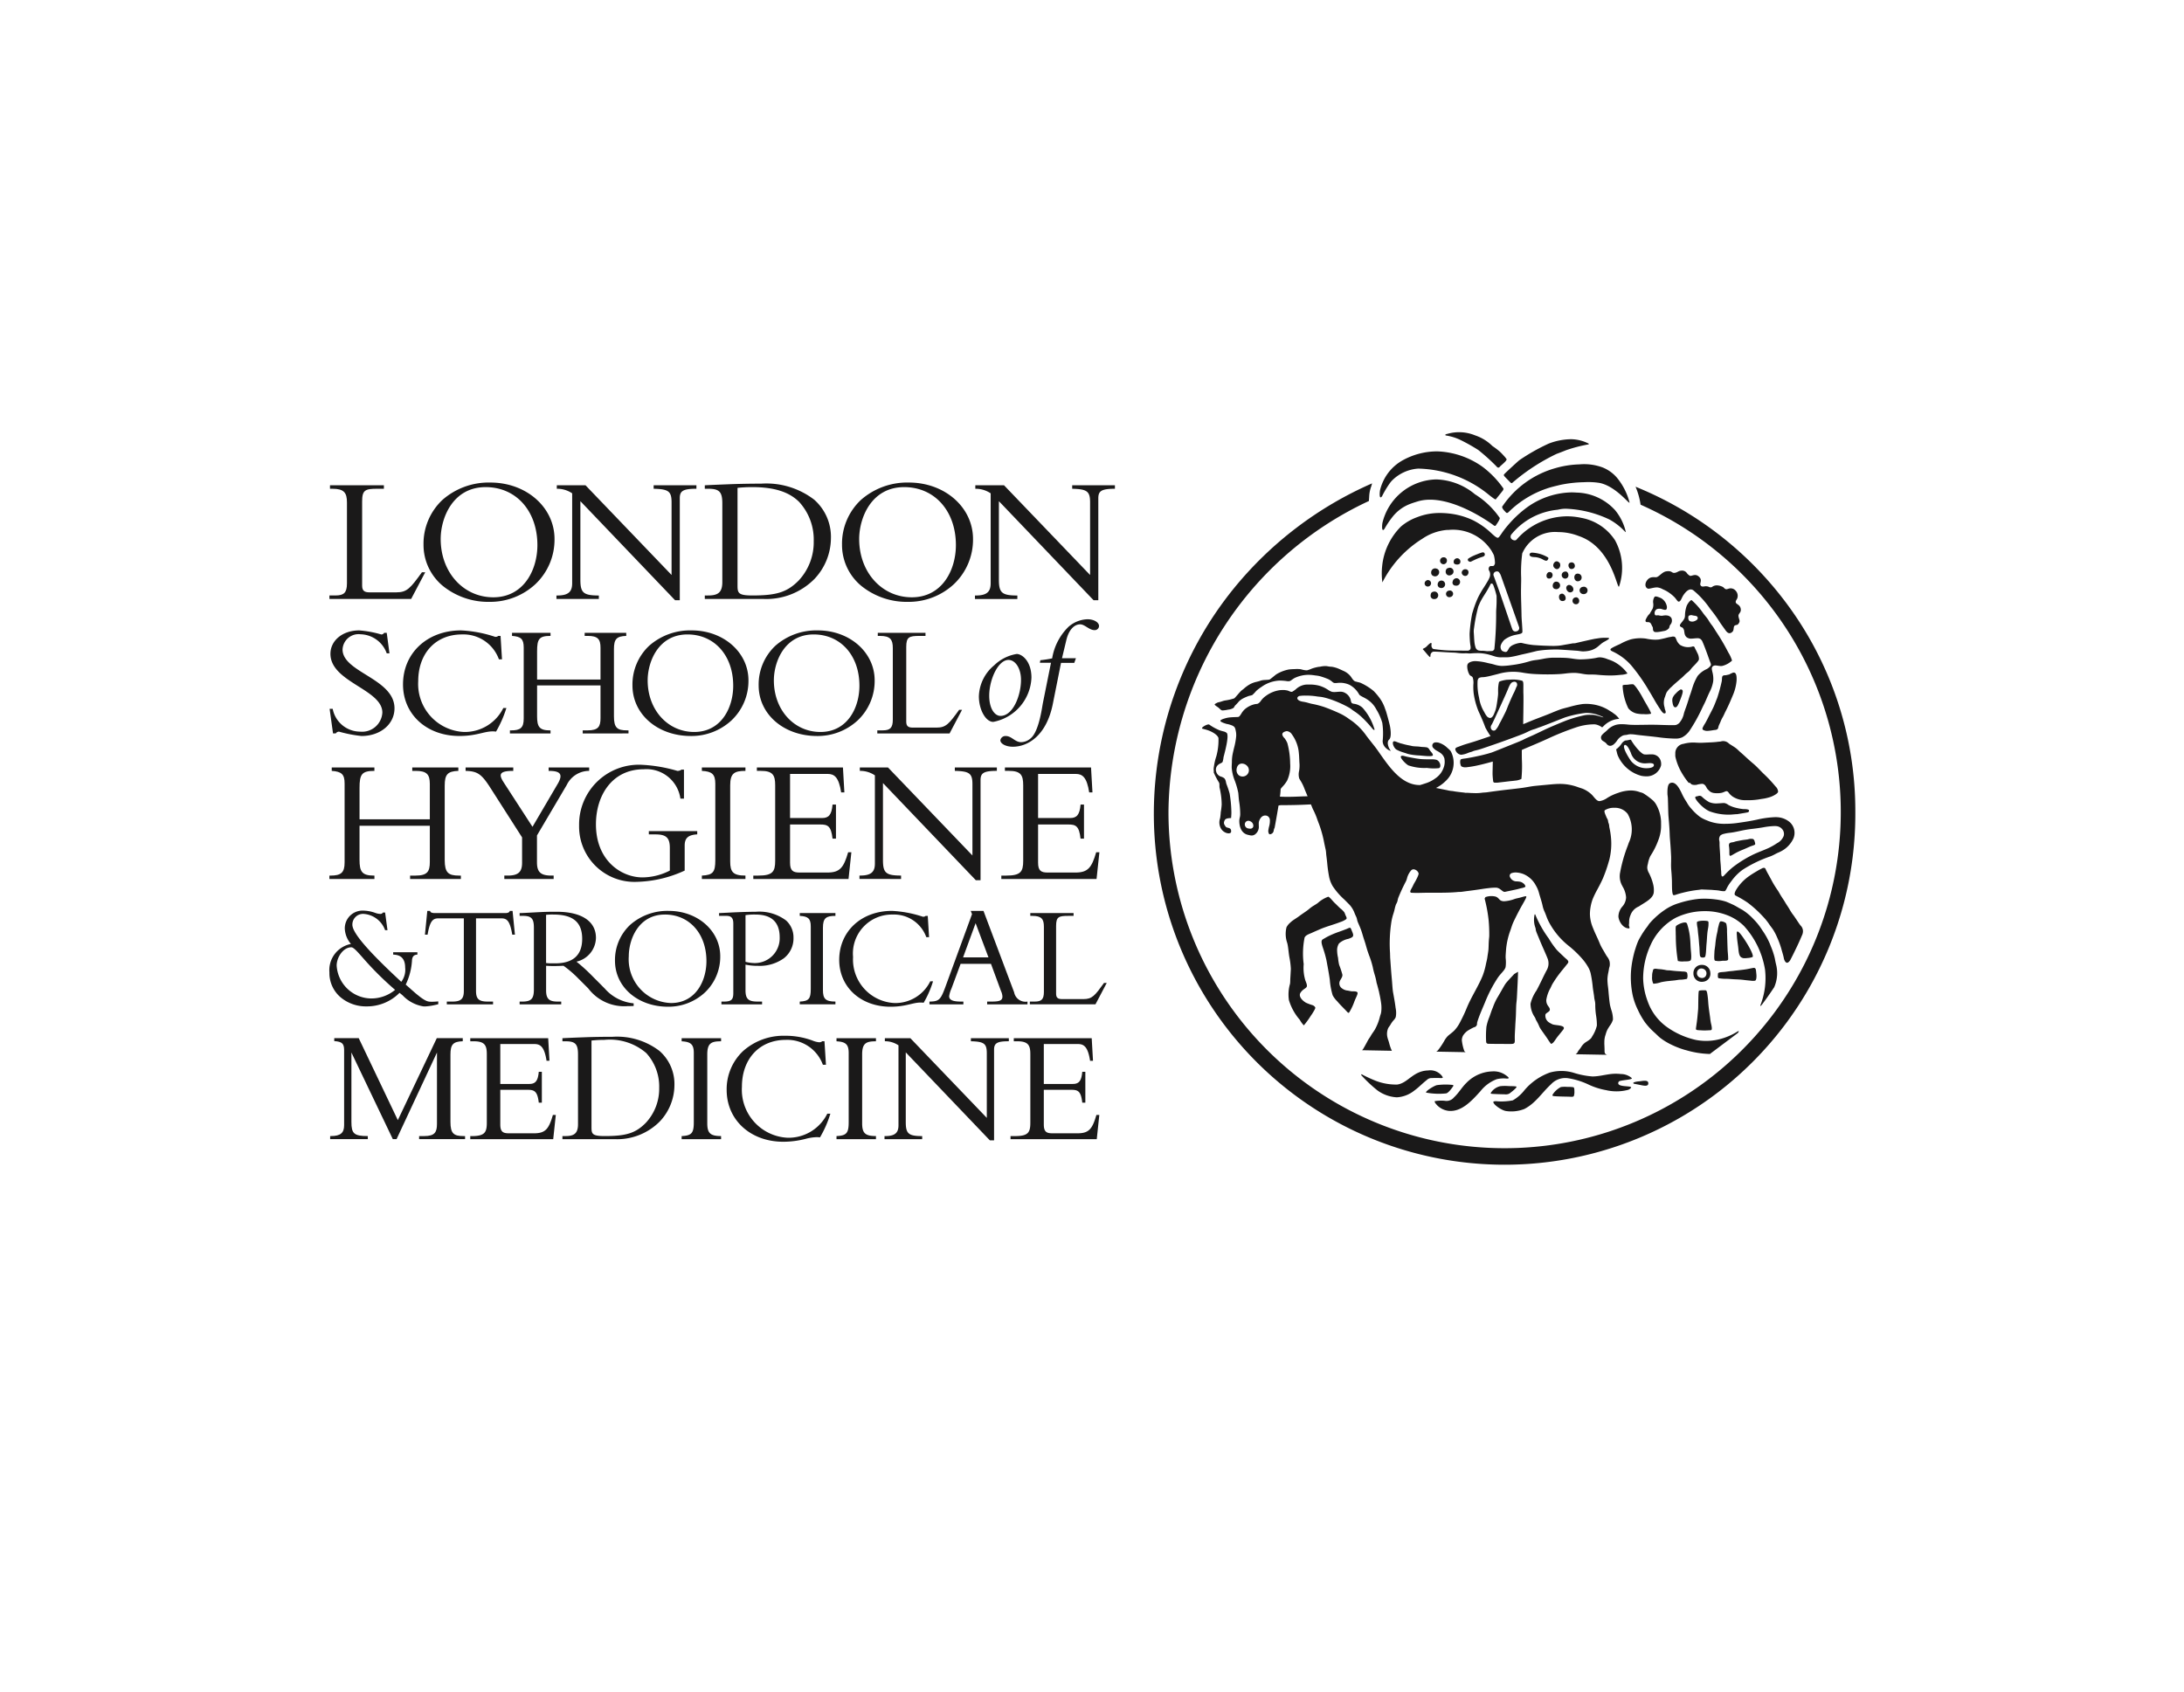 <?xml version="1.0" encoding="UTF-8"?> <svg xmlns="http://www.w3.org/2000/svg" xmlns:xlink="http://www.w3.org/1999/xlink" width="213" height="165" viewBox="0 0 213 165"><defs><clipPath id="clip-path"><rect id="Rectangle" width="213" height="165" fill="#fff"></rect></clipPath></defs><g id="LOGO_05" data-name="LOGO 05" clip-path="url(#clip-path)"><g id="LSHTM_Logo_Black" transform="translate(32 42)"><path id="Fill_1" data-name="Fill 1" d="M.131,0V.338" transform="translate(76.604 5.333)" fill="#1a1919"></path><path id="Fill_2" data-name="Fill 2" d="M7.966,11.084H0v-.338H.587c.82,0,1.122-.267,1.122-1.176V1.674C1.71.73,1.425.338.3.338H.054V0H5.311V.338h-.66c-1.158,0-1.462.124-1.462,1.228V9.783c0,.481.2.659.713.659h2.62c1.052,0,1.372-.41,2.5-1.96h.321l-1.373,2.6" transform="translate(0.129 5.334)" fill="#1a1919"></path><path id="Fill_3" data-name="Fill 3" d="M6.433,11.637A7.044,7.044,0,0,1,1.906,10.1,5.186,5.186,0,0,1,0,6.06,5.856,5.856,0,0,1,1.837,1.7,6.827,6.827,0,0,1,6.521,0c3.507,0,6.255,2.419,6.255,5.506A5.98,5.98,0,0,1,10.9,9.922,6.484,6.484,0,0,1,6.433,11.637ZM6.059.446c-3.217,0-4.385,3.026-4.385,5.061,0,3.241,2.207,5.685,5.133,5.685,2.951,0,4.3-2.642,4.3-5.1C11.1,2.769,9.028.446,6.059.446Z" transform="translate(9.305 5.066)" fill="#1a1919"></path><path id="Fill_4" data-name="Fill 4" d="M11.565,11.208,2.334,1.55V9.2c0,1.283.286,1.55,1.8,1.55v.338H0v-.338H.071c1.105,0,1.462-.375,1.462-1.195V.784A2.616,2.616,0,0,0,.035.338V0h2.8l8.393,8.75V1.658C11.227.57,10.907.374,9.48.338V0h4.171V.338c-1.338,0-1.622.232-1.622.927v9.943h-.464" transform="translate(22.269 5.333)" fill="#1a1919"></path><path id="Fill_5" data-name="Fill 5" d="M5.7,11.246H0v-.338H.3c.892,0,1.408-.213,1.408-1.3V1.941C1.712.809,1.42.5.356.5H0V.161C.582.129,1.356.1,2.513.053,3.431.019,4.523,0,5.507,0a7.665,7.665,0,0,1,5.158,1.562A4.827,4.827,0,0,1,12.3,5.329,5.83,5.83,0,0,1,10.69,9.3,6.6,6.6,0,0,1,5.7,11.246ZM4.616.338C3.988.338,3.539.378,3.3.4L3.191.409V9.926c0,.745.067.981,1.461.981,2.362,0,3.37-.324,4.491-1.445a5.469,5.469,0,0,0,1.479-3.848A5.441,5.441,0,0,0,9.2,1.782C8.211.8,6.756.338,4.616.338Z" transform="translate(36.738 5.173)" fill="#1a1919"></path><path id="Fill_6" data-name="Fill 6" d="M6.433,11.637A7.044,7.044,0,0,1,1.906,10.1,5.186,5.186,0,0,1,0,6.06,5.855,5.855,0,0,1,1.838,1.7,6.83,6.83,0,0,1,6.523,0c3.506,0,6.253,2.419,6.253,5.506A5.98,5.98,0,0,1,10.9,9.922,6.484,6.484,0,0,1,6.433,11.637ZM6.06.446c-3.218,0-4.386,3.026-4.386,5.061,0,3.241,2.207,5.685,5.133,5.685,2.951,0,4.3-2.642,4.3-5.1C11.1,2.769,9.029.446,6.06.446Z" transform="translate(50.12 5.066)" fill="#1a1919"></path><path id="Fill_7" data-name="Fill 7" d="M13.65.338c-1.337,0-1.62.232-1.62.927v9.943h-.464L2.334,1.55V9.2c0,1.282.285,1.55,1.8,1.55v.338H0v-.338H.069c1.106,0,1.462-.375,1.462-1.195V.784A2.615,2.615,0,0,0,.035.338V0h2.8l8.393,8.75V1.657c0-1.087-.32-1.284-1.746-1.319V0H13.65" transform="translate(63.086 5.334)" fill="#1a1919"></path><path id="Fill_8" data-name="Fill 8" d="M13.158,9.85v-.3H13c-.951,0-1.267-.255-1.267-1.381V1.6c0-.982.252-1.268,1.2-1.3V0H10.4L6.6,7.995,2.787,0H.4V.286c.772.05.951.256.962.848V8.486c0,.731-.316,1.064-1.3,1.064H0v.3H3.673v-.3c-1.347,0-1.6-.239-1.6-1.381V1.4h0L6.112,9.85h.364L10.418,1.4h0V8.359c0,.825-.222,1.191-1.251,1.191h-.49v.3h4.479" transform="translate(0.199 59.259)" fill="#1a1919"></path><path id="Fill_9" data-name="Fill 9" d="M30.529,10.338c-3.2,0-5.523-2.125-5.523-5.052a5.111,5.111,0,0,1,1.6-3.794A5.933,5.933,0,0,1,30.688,0a7.566,7.566,0,0,1,2.7.472,2.207,2.207,0,0,0,.635.163c.181,0,.256-.052.286-.1h.236l.145,2.295h-.3A3.691,3.691,0,0,0,30.783.4c-2.566,0-4.289,1.838-4.289,4.575a4.688,4.688,0,0,0,4.464,4.972A4.211,4.211,0,0,0,34.82,7.6h.3a10.606,10.606,0,0,1-1.013,2.312,2.327,2.327,0,0,0-.329-.023,4.729,4.729,0,0,0-1.084.17A8.71,8.71,0,0,1,30.529,10.338ZM51.084,10.2h-.411l-8.2-8.581v6.79c0,1.145.269,1.377,1.6,1.377v.3H40.4v-.3h.063c.934,0,1.3-.3,1.3-1.059V.935a2.313,2.313,0,0,0-1.329-.4v-.3h2.486l7.456,7.773v-6.3c0-.942-.261-1.139-1.551-1.172v-.3h3.7v.3h-.01c-1.122,0-1.43.177-1.43.822V10.2ZM61.1,10.085H52.69v-.3h.443c1.264,0,1.489-.34,1.489-1.3V1.805c0-.858-.189-1.266-1.266-1.266h-.348v-.3h7.6l.125,2.2h-.285c-.206-1.358-.6-1.631-1.17-1.631H55.936V4.7h2.833c.6,0,.843-.311.918-1.187h.3V6.523h-.3c-.127-1.133-.425-1.251-1.076-1.251H55.936V8.644c0,.74.276.87.855.87h2.437c1.127,0,1.447-.447,1.836-1.788h.286L61.1,10.084Zm-21.53,0H35.718v-.3c.977-.047,1.188-.288,1.188-1.361V1.679c0-.825-.278-1.091-1.188-1.139v-.3h3.848v.3h-.009c-.944,0-1.338.178-1.338,1.281V8.534c0,.969.3,1.249,1.347,1.249v.3Zm-15.106,0H20.615v-.3c.976-.047,1.186-.288,1.186-1.361V1.679c0-.825-.277-1.091-1.186-1.139v-.3h3.846v.3h-.009c-.943,0-1.337.178-1.337,1.281V8.534c0,.969.3,1.249,1.345,1.249v.3Zm-10.406,0H8.988v-.3h.269c.792,0,1.251-.189,1.251-1.155V1.822C10.508.815,10.25.539,9.3.539H8.988v-.3C9.583.206,10.351.176,11.22.144,12.05.113,13.019.1,13.881.1a6.807,6.807,0,0,1,4.582,1.388,4.288,4.288,0,0,1,1.448,3.346,5.179,5.179,0,0,1-1.426,3.524A5.861,5.861,0,0,1,14.055,10.085ZM13.089.4c-.564,0-.964.037-1.179.057l-.087.008V8.913c0,.661.059.87,1.3.87,2.1,0,3-.287,3.988-1.281a4.873,4.873,0,0,0,1.314-3.42,4.833,4.833,0,0,0-1.266-3.4A5.448,5.448,0,0,0,13.089.4Zm-5,9.688H0v-.3H.126c1.263,0,1.488-.34,1.488-1.3V1.805C1.614.947,1.424.539.347.539H0v-.3H7.6l.124,2.2H7.44C7.231,1.081,6.837.808,6.268.808H2.928V4.7H5.762c.6,0,.842-.311.919-1.187h.3V6.523h-.3C6.553,5.4,6.24,5.272,5.6,5.272H2.928V8.644c0,.74.276.87.855.87H6.221c1.127,0,1.447-.447,1.836-1.788h.285l-.253,2.358Z" transform="translate(13.864 59.025)" fill="#1a1919"></path><path id="Fill_10" data-name="Fill 10" d="M9.314,9.341H9.263l-.037,0-.038,0H9.172A3.549,3.549,0,0,1,7.155,8.279c-.1-.087-.212-.177-.317-.261A4.456,4.456,0,0,1,3.615,9.341a3.852,3.852,0,0,1-2.53-.891A3.106,3.106,0,0,1,0,6.028,2.6,2.6,0,0,1,2.1,3.251a2.455,2.455,0,0,1-.6-1.494A1.727,1.727,0,0,1,3.3,0a2.891,2.891,0,0,1,.313.02,3.721,3.721,0,0,1,.828.19,1.614,1.614,0,0,0,.527.112A.262.262,0,0,0,5.216.186h.216l.232,1.724H5.432A2.4,2.4,0,0,0,3.3.318,1.041,1.041,0,0,0,2.239,1.377c0,.786,1.515,2.555,4.769,5.567a1.938,1.938,0,0,0,.379-1.39c0-1.164-.777-1.232-1.069-1.258a.866.866,0,0,1-.1-.011V4.061H8.58v.224l-.051.008c-.168.025-.422.062-.473.516A6.256,6.256,0,0,1,7.441,7.22c.111.086.255.216.423.367l.1.091.062.055.1.085c.013.013.028.026.044.039l.013.011.158.139.052.046.2.165c.018.014.037.028.054.043l.205.163.011.008.014.011c.057.042.119.085.19.133l.007.006A.372.372,0,0,0,9.1,8.6c.074.049.135.086.191.117a.415.415,0,0,0,.04.021,1.586,1.586,0,0,0,.185.088,1.161,1.161,0,0,0,.278.057c.052,0,.115.006.185.006.292,0,.634-.034.637-.035V9.13l-.033.009c-.079.019-.29.071-.475.107a5.5,5.5,0,0,1-.782.1H9.314ZM2.135,3.578c-.791,0-1.428.974-1.428,1.781A3.414,3.414,0,0,0,4.061,8.568a3.632,3.632,0,0,0,2.345-.839A30.635,30.635,0,0,1,3.229,4.567C2.681,3.95,2.351,3.578,2.135,3.578Z" transform="translate(0.127 46.819)" fill="#1a1919"></path><path id="Fill_11" data-name="Fill 11" d="M.3,7.651A2.735,2.735,0,0,0,2.966,9.875,1.978,1.978,0,0,0,5.143,8.014C5.143,5.742.08,5.048.08,2.287.08.978,1.278,0,2.888,0A10.58,10.58,0,0,1,5.032.395.3.3,0,0,0,5.317.237H5.57l.267,2H5.57A2.785,2.785,0,0,0,3.03.379,1.565,1.565,0,0,0,1.262,1.862C1.262,4.1,6.327,4.7,6.327,7.6c0,1.547-1.372,2.7-3.218,2.7A12.866,12.866,0,0,1,.916,9.875a.379.379,0,0,0-.316.174H.332L0,7.651H.3" transform="translate(0.147 19.487)" fill="#1a1919"></path><path id="Fill_12" data-name="Fill 12" d="M9.354,2.823A3.681,3.681,0,0,0,5.758.393C3.123.393,1.483,2.3,1.483,4.953A4.685,4.685,0,0,0,5.932,9.906,4.181,4.181,0,0,0,9.781,7.572h.3a10.833,10.833,0,0,1-1.01,2.3c-1.01-.142-1.7.426-3.567.426C2.3,10.3,0,8.187,0,5.268,0,2.208,2.367,0,5.663,0A12.324,12.324,0,0,1,8.992.631c.173,0,.252-.047.283-.094h.238l.141,2.286h-.3" transform="translate(7.305 19.487)" fill="#1a1919"></path><path id="Fill_13" data-name="Fill 13" d="M2.65,5.127v3c0,1.024.206,1.389,1.263,1.389H3.96v.3H0v-.3H.1c.931,0,1.245-.253,1.245-1.153V1.42C1.341.6,1.073.362.206.3V0H3.96V.3C2.84.3,2.65.6,2.65,1.815V4.558H8.835V1.45C8.835.615,8.567.3,7.59.3h-.3V0h4.055V.3c-.947.031-1.2.316-1.2,1.294V8.14c0,1.12.316,1.373,1.263,1.373h.157v.3H7.1v-.3H7.59c1.024,0,1.245-.365,1.245-1.184v-3.2H2.65" transform="translate(17.731 19.724)" fill="#1a1919"></path><path id="Fill_14" data-name="Fill 14" d="M5.7,10.3C2.449,10.3,0,8.179,0,5.364A5.183,5.183,0,0,1,1.627,1.5,6.044,6.044,0,0,1,5.774,0c3.106,0,5.539,2.141,5.539,4.875A5.293,5.293,0,0,1,9.652,8.784,5.741,5.741,0,0,1,5.7,10.3ZM5.364.394c-2.847,0-3.881,2.68-3.881,4.481,0,2.869,1.953,5.032,4.543,5.032,2.613,0,3.8-2.339,3.8-4.512C9.829,2.451,7.993.394,5.364.394Z" transform="translate(29.682 19.487)" fill="#1a1919"></path><path id="Fill_15" data-name="Fill 15" d="M5.7,10.3C2.449,10.3,0,8.179,0,5.364A5.183,5.183,0,0,1,1.627,1.5,6.044,6.044,0,0,1,5.774,0c3.106,0,5.539,2.141,5.539,4.875A5.293,5.293,0,0,1,9.652,8.784,5.741,5.741,0,0,1,5.7,10.3ZM5.364.394c-2.847,0-3.881,2.68-3.881,4.481,0,2.869,1.954,5.032,4.544,5.032,2.612,0,3.8-2.339,3.8-4.512C9.829,2.451,7.993.394,5.364.394Z" transform="translate(41.99 19.487)" fill="#1a1919"></path><path id="Fill_16" data-name="Fill 16" d="M7.052,9.812H0v-.3H.52c.725,0,.993-.237.993-1.04V1.482C1.513.647,1.261.3.267.3H.047V0H4.7V.3H4.117C3.09.3,2.823.409,2.823,1.387V8.659c0,.426.173.584.632.584H5.773c.931,0,1.214-.362,2.209-1.735h.283l-1.214,2.3" transform="translate(53.561 19.725)" fill="#1a1919"></path><path id="Fill_17" data-name="Fill 17" d="M1.4,6.625C.669,6.625,0,5.437,0,4.133A4.081,4.081,0,0,1,1.49,1.108,4.108,4.108,0,0,1,3.69,0c.5,0,1.436.68,1.436,2.318A4.578,4.578,0,0,1,1.4,6.625ZM2.886.582C1.875.582,1.008,2.5,1.008,4.069c0,1.295.556,1.972,1.1,1.972,1.241,0,2-2.04,2-3.5C4.116,1.442,3.576.582,2.886.582Z" transform="translate(63.468 21.786)" fill="#1a1919"></path><path id="Fill_18" data-name="Fill 18" d="M3.85,4.255,3.9,3.994a11.5,11.5,0,0,0,1.151-.178A5.561,5.561,0,0,1,6.643.741,2.934,2.934,0,0,1,8.5,0C9.12,0,9.623.3,9.623.66a.416.416,0,0,1-.442.4c-.519,0-.946-.564-1.4-.564-.616,0-1.12.6-1.34,1.509L6.011,3.8H7.369l-.159.454H5.916l-.8,4.008c-.616,3.073-2.414,4.171-3.9,4.171C.552,12.435,0,12.147,0,11.8a.5.5,0,0,1,.522-.412c.582,0,.9.6,1.5.6a1.449,1.449,0,0,0,.963-.4c.788-.687,1.088-3.033,1.152-3.363l.8-3.979H3.85" transform="translate(65.563 18.4)" fill="#1a1919"></path><path id="Fill_19" data-name="Fill 19" d="M2.938,5.683V9.006c0,1.137.227,1.539,1.4,1.539h.053v.333H0v-.333H.1c1.032,0,1.382-.279,1.382-1.277V1.573C1.487.665,1.189.4.228.332V0H4.389V.332c-1.241,0-1.45.333-1.45,1.678V5.055H9.794V1.609C9.794.682,9.5.332,8.412.332H8.08V0h4.495V.332c-1.05.036-1.329.35-1.329,1.435V9.024c0,1.242.35,1.521,1.4,1.521h.176v.333H7.87v-.333h.542c1.137,0,1.382-.4,1.382-1.311V5.683H2.938" transform="translate(0.126 32.857)" fill="#1a1919"></path><path id="Fill_20" data-name="Fill 20" d="M8.987,1.592C9.547.631,9.215.332,8.1.332V0h3.952V.332A2.425,2.425,0,0,0,9.861,1.714l-2.9,4.914V9.25c0,.927.333,1.294,1.4,1.294h.226v.333H3.776v-.333h.332c1.084,0,1.4-.4,1.4-1.259V6.82L2.4,1.959C1.536.612,1.135.367,0,.332V0H4.649V.332c-1.364,0-1.45.333-.926,1.137l2.8,4.319,2.465-4.2" transform="translate(13.409 32.857)" fill="#1a1919"></path><path id="Fill_21" data-name="Fill 21" d="M10.3,10.318a11.8,11.8,0,0,1-4.686,1.1A5.4,5.4,0,0,1,0,5.911,5.828,5.828,0,0,1,6.1,0,14.81,14.81,0,0,1,9.582.594a.613.613,0,0,0,.4-.122h.245V3.3H9.88A3.336,3.336,0,0,0,6.3.437C3.218.437,1.643,2.99,1.643,5.806c0,3.585,2.519,5.177,4.53,5.177a5.912,5.912,0,0,0,2.676-.665v-2.2c0-1-.35-1.328-1.4-1.328H6.8V6.47h4.722v.316c-.875.053-1.225.349-1.225,1.1v2.431" transform="translate(24.478 32.595)" fill="#1a1919"></path><path id="Fill_22" data-name="Fill 22" d="M4.25,10.878H0v-.333c1.084-.052,1.311-.332,1.311-1.5V1.592C1.311.646.98.384,0,.332V0H4.25V.332c-1.1,0-1.487.246-1.487,1.418V9.163c0,1.032.279,1.382,1.487,1.382v.333" transform="translate(36.451 32.857)" fill="#1a1919"></path><path id="Fill_23" data-name="Fill 23" d="M8.061,6.943H7.729C7.589,5.7,7.256,5.561,6.54,5.561H3.585V9.286c0,.8.3.962.944.962H7.221c1.225,0,1.592-.473,2.029-1.976h.315l-.278,2.606H0v-.333H.489c1.4,0,1.645-.384,1.645-1.435V1.731c0-.98-.228-1.4-1.4-1.4H.349V0H8.743l.14,2.431H8.569C8.34.944,7.9.631,7.273.631H3.585v4.3h3.13c.629,0,.927-.3,1.014-1.311h.333V6.943" transform="translate(41.467 32.857)" fill="#1a1919"></path><path id="Fill_24" data-name="Fill 24" d="M11.35,11,2.291,1.521v7.5c0,1.259.281,1.521,1.766,1.521v.333H0v-.333H.069c1.086,0,1.435-.367,1.435-1.171V.77A2.56,2.56,0,0,0,.035.332V0H2.781l8.236,8.586V1.627C11.017.56,10.7.369,9.3.332V0H13.4V.332c-1.312,0-1.592.228-1.592.91V11H11.35" transform="translate(51.822 32.856)" fill="#1a1919"></path><path id="Fill_25" data-name="Fill 25" d="M8.061,6.943H7.728C7.589,5.7,7.257,5.561,6.54,5.561H3.585V9.286c0,.8.3.962.944.962H7.221c1.226,0,1.592-.473,2.03-1.976h.314l-.278,2.606H0v-.333H.489c1.4,0,1.644-.384,1.644-1.435V1.731c0-.98-.227-1.4-1.4-1.4H.349V0h8.4l.139,2.431H8.569C8.342.944,7.9.631,7.273.631H3.585v4.3h3.13c.629,0,.927-.3,1.014-1.311h.333V6.943" transform="translate(65.657 32.857)" fill="#1a1919"></path><path id="Fill_26" data-name="Fill 26" d="M4.981,7.8c0,.774.257,1.045,1.13,1.045h.531v.273H2.132V8.846h.529c.873,0,1.132-.272,1.132-1.045V.729H1.3C.73.729.473,1.058.257,2.317H0L.229,0H.5A.217.217,0,0,0,.658.172.962.962,0,0,0,.944.214H7.831c.2,0,.414-.042.443-.214h.272l.23,2.317h-.26C8.3,1.058,8.044.729,7.471.729H4.981V7.8" transform="translate(9.444 46.845)" fill="#1a1919"></path><path id="Fill_27" data-name="Fill 27" d="M10.517,9.205A4.4,4.4,0,0,1,6.7,7.486l-.945-.945A10.694,10.694,0,0,0,4.281,5.269l-.165.007c-.27.011-.483.02-.808.02-.3,0-.489-.012-.7-.025l-.026,0V7.688c0,.9.4,1.073,1.145,1.073h.329v.273H0V8.761H.244c.889,0,1.147-.266,1.147-1.188V1.546C1.391.658,1.149.4.315.4H0V.129H.014C.258.128.743.1,1.213.075L1.8.043h.013C2.4.014,2.685,0,3.607,0,6.045,0,7.444.929,7.444,2.548a2.432,2.432,0,0,1-1.9,2.319A17.221,17.221,0,0,1,7.173,6.356L8.3,7.486a4.261,4.261,0,0,0,2.82,1.446v.258C10.9,9.2,10.7,9.205,10.517,9.205ZM3.294.272A5.608,5.608,0,0,0,2.579.3V5a4.048,4.048,0,0,0,.532.031h.356c1.748,0,2.634-.8,2.634-2.391C6.1,1.022,5.209.272,3.294.272Z" transform="translate(18.678 46.93)" fill="#1a1919"></path><path id="Fill_28" data-name="Fill 28" d="M5.168,9.347C2.222,9.347,0,7.42,0,4.865a4.7,4.7,0,0,1,1.476-3.5A5.488,5.488,0,0,1,5.24,0c2.818,0,5.025,1.943,5.025,4.423A4.8,4.8,0,0,1,8.758,7.969,5.211,5.211,0,0,1,5.168,9.347Zm-.3-8.99c-2.584,0-3.522,2.432-3.522,4.066A4.265,4.265,0,0,0,5.469,8.988c2.37,0,3.45-2.122,3.45-4.093C8.919,2.223,7.253.356,4.867.356Z" transform="translate(27.978 46.845)" fill="#1a1919"></path><path id="Fill_29" data-name="Fill 29" d="M4.195,9.033H.23V8.761h.2c.762,0,.959-.171.959-.831V1.159C1.39.614,1.2.4.716.4H0V.129C.195.122.456.108.758.093,1.078.077,1.441.058,1.8.043,2.531.013,3.219,0,3.579,0A4.332,4.332,0,0,1,6.541.854a2.216,2.216,0,0,1,.717,1.68,2.45,2.45,0,0,1-.937,2,4.039,4.039,0,0,1-2.526.74,5.838,5.838,0,0,1-1.217-.116v2.5c0,.835.278,1.1,1.145,1.1h.472v.272ZM3.565.272a5.845,5.845,0,0,0-.987.057V4.882h0A3.714,3.714,0,0,0,3.351,5a2.424,2.424,0,0,0,2.561-2.5C5.912,1.019,5.122.272,3.565.272Z" transform="translate(38.129 46.931)" fill="#1a1919"></path><path id="Fill_30" data-name="Fill 30" d="M3.478,8.9H0V8.632C.885,8.59,1.073,8.36,1.073,7.4V1.3C1.073.53.8.315,0,.273V0H3.478V.273c-.9,0-1.217.2-1.217,1.159V7.5c0,.844.23,1.131,1.217,1.131V8.9" transform="translate(45.999 47.059)" fill="#1a1919"></path><path id="Fill_31" data-name="Fill 31" d="M8.489,2.561A3.34,3.34,0,0,0,5.225.357,3.8,3.8,0,0,0,1.347,4.495,4.25,4.25,0,0,0,5.383,8.988,3.794,3.794,0,0,0,8.876,6.869h.271a9.818,9.818,0,0,1-.915,2.092c-.918-.13-1.547.387-3.236.387-2.906,0-5-1.92-5-4.569C0,2,2.148,0,5.139,0A11.209,11.209,0,0,1,8.16.572c.157,0,.23-.044.257-.085h.215L8.76,2.561H8.489" transform="translate(49.85 46.845)" fill="#1a1919"></path><path id="Fill_32" data-name="Fill 32" d="M3.308,9.12H0V8.846c.925-.014,1.084-.16,1.547-1.417L4.151.315,4.024,0H5.269L8.26,7.945a1.124,1.124,0,0,0,1.3.9v.272H5.626V8.846H6c.772,0,1.116-.07,1.116-.487a1.431,1.431,0,0,0-.132-.527l-.023-.059L6,5.167H3.037L2.206,7.414c-.02.054-.044.115-.068.179a2.811,2.811,0,0,0-.218.724c0,.371.347.529,1.159.529h.229v.273ZM4.5,1.2,3.278,4.537H5.756Z" transform="translate(58.648 46.845)" fill="#1a1919"></path><path id="Fill_33" data-name="Fill 33" d="M6.4,8.9H0V8.632H.471c.66,0,.9-.214.9-.946V1.346C1.374.587,1.145.273.244.273h-.2V0H4.265V.273H3.736c-.93,0-1.175.1-1.175.987v6.6c0,.386.157.528.574.528h2.1c.846,0,1.1-.329,2-1.575H7.5L6.4,8.9" transform="translate(68.438 47.059)" fill="#1a1919"></path><path id="Fill_34" data-name="Fill 34" d="M11.6,16.088h0a1.892,1.892,0,0,1-.507-.072h-.009l-.24-.076c-.094-.03-.19-.061-.3-.091a4.31,4.31,0,0,0-1.254-.171c-.2,0-.424.011-.655.032-.022,0-.044,0-.067,0-.054,0-.11,0-.169-.01H8.384c-.053,0-.108-.009-.162-.009l-.057,0c-.072.006-.147.009-.223.009a4.751,4.751,0,0,1-.556-.041c-.125-.014-.243-.028-.354-.031-.389-.012-.789-.037-1.142-.059-.321-.02-.6-.037-.757-.037a.488.488,0,0,0-.138.011.391.391,0,0,0-.246.387.472.472,0,0,1-.021.118.016.016,0,0,1-.016.012c-.055,0-.219-.194-.392-.4-.106-.126-.215-.255-.3-.34a.035.035,0,0,1-.013-.03c0-.032.066-.065.136-.1a.877.877,0,0,0,.207-.137l.046-.046c.134-.136.317-.323.411-.323a.038.038,0,0,1,.03.012c.024.026.02.09.014.163a.44.44,0,0,0,.02.227l.024.046c.045.089.068.133.228.156.022,0,.536.078,1.162.117.361.022.773.025,1.137.027l.337,0,.311.007c.1,0,.177,0,.241,0a.526.526,0,0,0,.148-.012c.208-.078.208-.18.207-.349v-.005c0-.017-.007-.057-.015-.112-.014-.092-.033-.218-.044-.34-.027-.3-.04-.647-.04-.847A14.53,14.53,0,0,1,8.823,11.8c.011-.027.031-.091.058-.179a10.311,10.311,0,0,1,.492-1.329,8.717,8.717,0,0,1,.589-1.029c.115-.182.233-.369.344-.56l.014-.024a2.136,2.136,0,0,0,.162-.314.776.776,0,0,0,.02-.682.352.352,0,0,1-.02-.411.2.2,0,0,1,.188-.091l.062,0,.069,0a.267.267,0,0,0,.1-.015c.064-.024.115-.157.139-.234a3.224,3.224,0,0,0-.108-.812c-.067-.138-.142-.279-.231-.431A4.455,4.455,0,0,0,6.509,3.662H6.361a4.989,4.989,0,0,0-2.432.88l-.069.04a10.731,10.731,0,0,0-3.8,4.2s0-.006,0-.014A6.507,6.507,0,0,1,.035,7.225a6.333,6.333,0,0,1,1.843-3.9,5.093,5.093,0,0,1,1.554-.9,5.986,5.986,0,0,1,2.252-.415,7.839,7.839,0,0,1,.813.044,7.308,7.308,0,0,1,2.408.666A7.449,7.449,0,0,1,10.709,4c.284.257.472.426.61.426h.007c.074,0,.181-.157.343-.391a8.8,8.8,0,0,1,.6-.788,11.032,11.032,0,0,1,1.653-1.6A7.679,7.679,0,0,1,18.494,0c.166,0,.334.006.5.019a5.241,5.241,0,0,1,3.763,1.717,5.14,5.14,0,0,1,1.027,2.055l.014.051c0,.017.005.027,0,.031h0c-.025,0-.078-.052-.166-.139A6.093,6.093,0,0,0,22.2,2.643a10.812,10.812,0,0,0-4.229-1.049,2.9,2.9,0,0,0-.553.045l-.292.057a6.637,6.637,0,0,0-4.454,2.367.357.357,0,0,0-.08.394.434.434,0,0,0,.378.221.226.226,0,0,0,.2-.1,6.6,6.6,0,0,1,4.893-2.245,6.712,6.712,0,0,1,1.413.154,4.983,4.983,0,0,1,3.279,2.192,5.639,5.639,0,0,1,.4,4.465c-.01.038-.022.057-.035.057-.041,0-.1-.171-.2-.454-.37-1.085-1.238-3.626-3.663-4.476l-.072-.026a5.574,5.574,0,0,0-1.679-.365c-.1-.005-.2-.008-.3-.008A3.484,3.484,0,0,0,13.7,5.954a14.037,14.037,0,0,0-.113,2.132c.016.3.01.629,0,.978,0,.208-.008.423-.007.646,0,.4.013.82.026,1.269.008.3.017.6.023.916,0,.281.024.567.045.87.018.254.036.517.045.781,0,.13-.033.17-.1.2a.239.239,0,0,1-.055.029,2.078,2.078,0,0,1-.321.082h-.007l-.138.03a2.688,2.688,0,0,0-1.153.5l-.008.008a.574.574,0,0,0-.051.058,1.439,1.439,0,0,0-.273.442.572.572,0,0,0,.1.538.133.133,0,0,0,.057.04l.047.02a.687.687,0,0,0,.252.071.208.208,0,0,0,.161-.068,1.233,1.233,0,0,0,.114-.176l.039-.068.01-.014.013-.021,0-.011a.713.713,0,0,1,.153-.173,1.13,1.13,0,0,1,.307-.179,2.117,2.117,0,0,1,.689-.178.316.316,0,0,1,.078.008.11.11,0,0,1,.032.007l.008,0a7.923,7.923,0,0,0,1.124.2l.186.012c.253.017.633.044,1,.054l.188.006c.164.006.35.012.534.012.137,0,.252,0,.354-.011l.041,0a4.342,4.342,0,0,0,.586-.074c.125-.024.255-.046.392-.069.165-.028.334-.057.515-.092a.72.72,0,0,1,.137-.01.684.684,0,0,0,.166-.015c.572-.137,1.735-.405,1.962-.434.057-.007.121-.017.19-.028a4.157,4.157,0,0,1,.538-.059l.1,0H21.7l.19,0a1.337,1.337,0,0,1,.221.012.082.082,0,0,1,.059.031.03.03,0,0,1,0,.025c-.016.066-.216.177-.409.285a2,2,0,0,0-.328.205c-.02.02-.066.058-.124.105l-.143.119a1.952,1.952,0,0,1-.966.487l-.062.01a2.694,2.694,0,0,1-.473.047H19.6a2.762,2.762,0,0,1-.291-.032c-.085-.012-.173-.025-.261-.032l-.428-.03c-.656-.046-1.33-.093-1.591-.093s-.717.012-1.117.045c-.293.025-.56.063-.732.091-.053.008-.141.03-.288.067-.231.058-.579.146-1.131.265-.117.025-.249.057-.389.091a8.423,8.423,0,0,1-.937.19,2.9,2.9,0,0,1-.31.013h-.193c-.087,0-.158,0-.224,0C11.671,16.087,11.634,16.088,11.6,16.088Zm-1.748-.641a2.777,2.777,0,0,1,.337.034,1,1,0,0,0,.127.005c.125,0,.314-.007.45-.016a.175.175,0,0,0,.1-.045l.026-.018a.22.22,0,0,0,.093-.16,33.342,33.342,0,0,0,.17-3.523c0-.181.013-.348.023-.509.008-.135.015-.262.018-.381.012-.408,0-.705,0-.75A8.514,8.514,0,0,0,10.9,9.1c-.056-.147-.1-.209-.19-.209l-.009,0a.058.058,0,0,0-.018,0c-.022,0-.044.017-.069.053a.449.449,0,0,0-.041.078c-.008.018-.017.038-.028.059-.125.245-.288.53-.436.761-.165.259-.274.43-.39.64a3.51,3.51,0,0,0-.2.408c-.025.061-.053.129-.1.23A15.444,15.444,0,0,0,9,13.238a1.764,1.764,0,0,0-.021.49c.007.094.012.195.018.3.008.148.015.3.029.443a2.729,2.729,0,0,0,.122.657.45.45,0,0,0,.266.281,1.336,1.336,0,0,0,.4.036h.035Zm1.384-7.741a.4.4,0,0,0-.16.035.311.311,0,0,0-.179.345c.007.022.035.1.078.212.12.323.368.994.625,1.744.2.581.41,1.2.594,1.74.292.859.522,1.535.548,1.585a.314.314,0,0,0,.289.2.5.5,0,0,0,.165-.031.319.319,0,0,0,.2-.383c-.045-.151-1.73-4.9-1.742-4.934l-.013-.034a1.136,1.136,0,0,0-.237-.428A.322.322,0,0,0,11.236,7.706Z" transform="translate(102.76 6.026)" fill="#1a1919"></path><path id="Fill_35" data-name="Fill 35" d="M8.769.033C8.707,0,8.5.067,8.219.145c-.165.045-.369.081-.557.137A3.487,3.487,0,0,1,6.6.512c-.5-.024-.41-.3-.8-.452a1.745,1.745,0,0,0-1,.046L4.717.25A14.139,14.139,0,0,1,5.11,2.38,14.661,14.661,0,0,1,5.168,3.9c0,.09-.029.274-.045.563-.015.259-.015.614-.039.828s-.069.46-.1.687-.085.413-.132.631a6.905,6.905,0,0,1-.327,1.167c-.457,1.111-1.106,2.047-1.575,3.2-.178.442-.4.9-.623,1.325a3.5,3.5,0,0,1-.537.787c-.211.222-.48.4-.663.57a2.2,2.2,0,0,0-.342.466,7.269,7.269,0,0,1-.6.9A.63.63,0,0,1,0,15.179l2.871.053a.329.329,0,0,1-.134-.113,4.391,4.391,0,0,1-.243-1.07,1.042,1.042,0,0,1,.12-.437,1.747,1.747,0,0,1,.424-.455,5.561,5.561,0,0,1,.505-.288c.159-.094.237-.059.345-.178.133-.148.065-.243.108-.38.188-.629.5-1.316.76-1.941a13.194,13.194,0,0,1,1.268-2.43c.273-.389.66-.7.738-1.007a3.394,3.394,0,0,0,.007-.879c-.01-.266.02-.529.033-.762a7.189,7.189,0,0,1,.441-1.973c.088-.253.162-.517.28-.772.13-.281.421-.876.71-1.4C8.55.575,8.859.085,8.769.033" transform="translate(108.074 45.394)" fill="#1a1919"></path><path id="Fill_36" data-name="Fill 36" d="M2.917,4.343c.015-.337.019-.7.034-1.033.012-.28.06-.557.071-.837.04-.819.09-1.649.11-2.474L2.757.221c-.139.162-.751.783-.891,1.01-.264.435-.511.9-.784,1.347A5.8,5.8,0,0,0,.669,3.5c-.15.338-.213.6-.35.949a4.881,4.881,0,0,0-.272.915,9.534,9.534,0,0,0-.028,1.45c.015.124.028.147.152.208.64.024,2.263.019,2.263.019.395,0,.387-.118.379-.476-.009-.423.026-.8.045-1.215.013-.336.043-.674.059-1.009" transform="translate(112.92 52.782)" fill="#1a1919"></path><path id="Fill_37" data-name="Fill 37" d="M1.944,7.21c.08-.156.136-.307.206-.422.14-.231.354-.565.612-.907s.553-.687.746-.934c.1-.128.224-.236.178-.364s-.21-.237-.376-.393c-.28-.266-.612-.578-.751-.729a8.365,8.365,0,0,1-.777-1.106A10.922,10.922,0,0,1,.484.062C.466.007.454,0,.433,0S.407.008.385.119a2.293,2.293,0,0,0,.1,1.2c.03.086.027.191.058.3.07.217.183.461.287.719.277.691.641,1.463.828,1.938a1.331,1.331,0,0,1-.08,1.19C1.258,6.064.941,6.793.587,7.437A3.821,3.821,0,0,0,.006,8.724a2.35,2.35,0,0,0,.429,1.33c.053.094.077.211.139.31a3.921,3.921,0,0,1,.282.565,1.918,1.918,0,0,0,.187.329c.281.405.549.763.724,1.047.073.117.169.232.21.3.015.026,0,.026.012.026.22,0,.364-.3.592-.609.121-.169.413-.506.6-.752.062-.079.1-.157.07-.227-.106-.253-.92-.2-1.152-.334-.09-.054-.176-.085-.246-.137a.783.783,0,0,1-.393-.788c.049-.173.384-.255.424-.433.068-.314-.37-.421-.337-1.012A3.363,3.363,0,0,1,1.944,7.21" transform="translate(117.261 47.177)" fill="#1a1919"></path><path id="Fill_38" data-name="Fill 38" d="M.373.823A3.862,3.862,0,0,0,.761,1c.2.075.434.136.624.206a2.5,2.5,0,0,0,.381.09,6.025,6.025,0,0,0,.813.087c.375.024,1.285.148,1.323-.015S3.627.956,3.545.774A.513.513,0,0,0,3.338.6,2.566,2.566,0,0,0,2.891.558C2.768.547,2.642.53,2.541.518,2.347.5,2.161.5,1.975.48,1.864.467,1.769.435,1.659.415A6.8,6.8,0,0,1,.941.248C.874.225.786.216.717.188L.465.1C.291.031.1-.061.027.056-.082.244.161.723.373.823" transform="translate(103.841 30.302)" fill="#1a1919"></path><path id="Fill_39" data-name="Fill 39" d="M13.759,1.517a.593.593,0,0,1-.136-.066c-.166-.116-.278-.364-.428-.527A1.882,1.882,0,0,0,12.6.488c-.233-.1-.474-.227-.724-.31-.111-.034-.222-.065-.333-.089C11.416.063,11.308.067,11.18.05S10.953.006,10.834,0a2.5,2.5,0,0,0-.559.065c-.047.007-.09.006-.139.014a3.859,3.859,0,0,0-.689.181,2.6,2.6,0,0,1-.442.157A1.718,1.718,0,0,1,8.588.36C8.5.342,8.411.308,8.317.3a3.377,3.377,0,0,0-.552,0,4.434,4.434,0,0,0-.53.034A3.624,3.624,0,0,0,6.025.8c-.071.039-.594.492-.669.512-.227.06-.493.016-.812.093a4.727,4.727,0,0,1-.458.134,2.335,2.335,0,0,0-.743.294,3.385,3.385,0,0,0-.512.389c-.069.058-.15.111-.222.172-.169.148-.62.715-.7.757A5,5,0,0,1,1,3.36c-.165.033-.332.1-.488.143a1.561,1.561,0,0,0-.269.074c-.075.049-.253.115-.24.175s.074.09.122.129c.083.067.183.123.256.182.133.111.231.248.364.265a3.136,3.136,0,0,0,.579-.079,1.164,1.164,0,0,0,.5-.157c.083-.054.115-.2.2-.269a4.311,4.311,0,0,0,.338-.369,1.706,1.706,0,0,1,.463-.324,3.911,3.911,0,0,1,.55-.227,1.538,1.538,0,0,0,.3-.079,3.991,3.991,0,0,0,.374-.392,3.712,3.712,0,0,1,.511-.393A3.293,3.293,0,0,1,6.31,1.417a4.876,4.876,0,0,1,.723.05.693.693,0,0,0,.288,0c.135-.05.318-.225.512-.319A3.2,3.2,0,0,1,9.1.856,3.89,3.89,0,0,1,9.8.915a3.371,3.371,0,0,1,.448.069,6.72,6.72,0,0,1,.848.3,1.837,1.837,0,0,1,.373.251.455.455,0,0,0,.226.123A2.32,2.32,0,0,0,12,1.644a2.2,2.2,0,0,1,1.162.192,2.364,2.364,0,0,1,.919.909c.038.124.348.251.64.414a2.9,2.9,0,0,1,.472.334,2.521,2.521,0,0,1,.57.728,5.3,5.3,0,0,1,.587,1.32,7.15,7.15,0,0,1,.035,1.767c0,.746.915,1.056.781.932s-.462-.781-.151-1.065.07-1.379.07-1.379c-.119-.5-.265-1.036-.377-1.4-.021-.062-.087-.22-.109-.3a3.752,3.752,0,0,0-.477-.93,5.9,5.9,0,0,0-.616-.732,5.572,5.572,0,0,0-1.281-.8c-.115-.045-.313-.074-.466-.127" transform="translate(86.462 22.965)" fill="#1a1919"></path><path id="Fill_40" data-name="Fill 40" d="M2.915.352c-.337-.005-.685,0-1-.03S1.1.2.69.116C.363.054.162-.059.03.038-.147.169.5.823.743.942a4.792,4.792,0,0,0,1.8.247A4.985,4.985,0,0,0,3.7,1.214c.285-.058.162-.7-.241-.822a1.974,1.974,0,0,0-.548-.04" transform="translate(104.616 31.712)" fill="#1a1919"></path><path id="Fill_41" data-name="Fill 41" d="M37.727,36.115l-3.081-.057a.583.583,0,0,0,.243-.294c.047-.068.094-.128.139-.185s.089-.114.131-.176l.012-.018a1.654,1.654,0,0,1,.38-.441c.074-.051.14-.093.2-.133a2.1,2.1,0,0,0,.367-.273.744.744,0,0,0,.12-.172c.013-.022.025-.044.038-.065a3.378,3.378,0,0,0,.445-1.036,5.472,5.472,0,0,0-.071-.932,7.076,7.076,0,0,1-.086-1.147,1.892,1.892,0,0,0-.056-.4c-.018-.087-.036-.169-.044-.241-.017-.184-.047-.372-.076-.554-.025-.156-.051-.317-.068-.474a11.5,11.5,0,0,0-.19-1.273,2.184,2.184,0,0,0-.263-.689,4.931,4.931,0,0,0-.57-.8,10,10,0,0,0-1.345-1.284,7.331,7.331,0,0,1-1.9-2.29,4.309,4.309,0,0,1-.259-.595c-.062-.163-.125-.331-.205-.5a2.688,2.688,0,0,1-.166-.536c-.01-.043-.02-.085-.03-.127-.056-.223-.125-.451-.192-.672-.028-.093-.057-.186-.084-.28l-.024-.082a2.848,2.848,0,0,0-.322-.79,2.422,2.422,0,0,0-1.228-1.121,2.358,2.358,0,0,0-.735-.149,1.276,1.276,0,0,0-.333.045.322.322,0,0,0-.237.175.308.308,0,0,0,.025.257.7.7,0,0,0,.679.393c.091.009.2.018.314.04a.741.741,0,0,1,.3.158.492.492,0,0,1,.2.291.06.06,0,0,1-.025.049,1.057,1.057,0,0,1-.34.116c-.071.016-.144.034-.218.055-.179.052-.375.093-.582.136H28.59l-.188.04-.265.056c-.125.026-.251.052-.378.081a.187.187,0,0,1-.042,0c-.1,0-.2-.078-.358-.208L27.333,20a.779.779,0,0,0-.411-.188l-.124,0a5.3,5.3,0,0,0-.627.044l-.143.016c-.189.023-.4.054-.66.094-.2.03-.425.064-.695.1-.135.019-.282.038-.437.057-.2.025-.421.053-.666.089a2.211,2.211,0,0,1-.249.017c-.062,0-.125,0-.184.009-.7.065-1.353.067-2.042.07h-.626c-.232,0-.472,0-.722.005-.192.006-.391.011-.593.011s-.383-.006-.557-.018a.129.129,0,0,1-.07-.077c-.024-.081.042-.2.125-.35.048-.086.1-.184.15-.292a2.687,2.687,0,0,1,.159-.3c.031-.053.061-.106.091-.16.153-.288.323-.632.276-.734a.573.573,0,0,0-.477-.371.348.348,0,0,0-.218.077,1.882,1.882,0,0,0-.439.839,2.074,2.074,0,0,1-.092.248,17.094,17.094,0,0,0-.741,1.595,1.447,1.447,0,0,0-.063.226,1.416,1.416,0,0,1-.063.227,1.069,1.069,0,0,1-.059.122.889.889,0,0,0-.058.12A3.324,3.324,0,0,0,17,21.9c-.015.061-.029.12-.044.179-.021.077-.048.169-.078.266a5.216,5.216,0,0,0-.191.763,13.742,13.742,0,0,0-.137,3.1c0,.041,0,.132.006.22s0,.18.006.22q.02.265.038.524c.039.55.077,1.069.126,1.582.01.1.019.231.031.385.024.325.053.726.1.951.091.5.177.973.229,1.4,0,.032.01.065.016.1a.974.974,0,0,1,.016.1,2.138,2.138,0,0,1-.014.748.933.933,0,0,1-.2.3c-.029.033-.059.068-.087.1a2.829,2.829,0,0,0-.217.322l-.04.066c-.028.044-.057.085-.085.124a1.091,1.091,0,0,0-.111.176,1.407,1.407,0,0,0-.073.866,2.308,2.308,0,0,0,.083.285,3.335,3.335,0,0,1,.107.364,4.688,4.688,0,0,0,.19.557l.037.081.02.043-2.908-.055a.866.866,0,0,0,.182-.254l.042-.07c.132-.228.268-.487.334-.611a2.458,2.458,0,0,1,.151-.242c.046-.068.095-.139.138-.218a3.787,3.787,0,0,1,.219-.341c.071-.1.145-.208.207-.32a4.976,4.976,0,0,0,.466-1.207c.015-.059.034-.118.053-.175a1.415,1.415,0,0,0,.078-.317,3.28,3.28,0,0,0,.005-.708,9.781,9.781,0,0,0-.168-.974c-.021-.1-.04-.192-.055-.27l-.048-.181,0-.006c-.092-.351-.175-.666-.186-.671a5.776,5.776,0,0,0-.189-.811,7.049,7.049,0,0,1-.185-.738A8.751,8.751,0,0,0,14.5,26.4c-.041-.116-.081-.229-.12-.343-.059-.173-.11-.352-.159-.525s-.105-.371-.167-.548c-.066-.193-.12-.376-.173-.552-.038-.129-.074-.249-.112-.364-.083-.248-.175-.461-.257-.65-.05-.116-.094-.215-.126-.3a1.486,1.486,0,0,1-.053-.2,1.111,1.111,0,0,0-.075-.245c-.057-.117-.108-.235-.157-.349a2.538,2.538,0,0,0-.473-.812c-.195-.2-.374-.379-.532-.537a6.789,6.789,0,0,1-1.141-1.313,2.97,2.97,0,0,1-.354-.943A13.178,13.178,0,0,1,10.42,17.4c-.025-.238-.051-.483-.084-.723-.009-.07-.015-.143-.02-.213a2.576,2.576,0,0,0-.046-.366c-.046-.2-.089-.4-.131-.6a11.321,11.321,0,0,0-.519-1.9c-.04-.1-.089-.232-.146-.385a7.115,7.115,0,0,0-.454-1.07l-.187-.453-.214.01-.322.015c-.611.029-1.267.044-2.125.05l-.1,0h-.1a.937.937,0,0,0-.272.033l-.03.012c-.161,1.005-.368,2.111-.377,2.158a.865.865,0,0,0-.089.263.425.425,0,0,1-.115.257.43.43,0,0,1-.243.117.125.125,0,0,1-.1-.043.563.563,0,0,1-.055-.409,2.993,2.993,0,0,1,.063-.311,1.784,1.784,0,0,0,.076-.534c0-.015,0-.03,0-.047a.459.459,0,0,0-.273-.455.5.5,0,0,0-.181-.032c-.187,0-.444.1-.6.553a.778.778,0,0,0-.029.271c0,.038,0,.076,0,.113l0,.044a.921.921,0,0,1-.4.885.561.561,0,0,1-.294.084,1.058,1.058,0,0,1-.25-.039l-.089-.02c-.55-.113-.866-.615-.866-1.377a1.5,1.5,0,0,1,.045-.307,1.36,1.36,0,0,0,.044-.323,7.708,7.708,0,0,0-.1-1.219c-.03-.167-.058-.508-.074-.712-.007-.083-.012-.143-.014-.154a7.248,7.248,0,0,0-.339-1.191,4.25,4.25,0,0,1-.3-1.234c-.007-.149.006-.38.015-.549l0-.065V7.5a4.262,4.262,0,0,1,.057-.63c.042-.227.1-.462.153-.689a6.652,6.652,0,0,0,.21-1.151,1.891,1.891,0,0,0-.056-.57.735.735,0,0,0-.116-.315A.753.753,0,0,0,1.161,4a2.691,2.691,0,0,0-.512-.154l.007,0L.7,3.865c-.12-.03-.7-.192-.7-.33,0-.065.165-.154.419-.226a2.523,2.523,0,0,1,.47-.1c.229-.023.488-.032.659-.038.092,0,.157-.006.188-.009A.27.27,0,0,0,1.9,3.047c.043-.055.09-.127.139-.2a1.749,1.749,0,0,1,.364-.454,2.283,2.283,0,0,1,.939-.472A1.115,1.115,0,0,1,3.469,1.9a.9.9,0,0,0,.185-.031.828.828,0,0,0,.3-.283,2,2,0,0,1,.466-.464A3,3,0,0,1,5.833.545c.09-.007.178-.011.263-.011a1.776,1.776,0,0,1,.45.049,1.351,1.351,0,0,1,.178.066.6.6,0,0,0,.217.064.175.175,0,0,0,.083-.02,2.5,2.5,0,0,0,.34-.236A1.7,1.7,0,0,1,8.316.008C8.424,0,8.535,0,8.645,0a3.707,3.707,0,0,1,.971.106,3.232,3.232,0,0,1,.576.225c.11.058.217.124.31.182a1.418,1.418,0,0,0,.391.2,1.192,1.192,0,0,0,.221.018c.09,0,.179-.007.286-.016S11.59.7,11.685.7A.881.881,0,0,1,12.2.837a1.111,1.111,0,0,1,.511.661c.028.182.073.286.14.329a.62.62,0,0,0,.19.052,1.514,1.514,0,0,1,.83.389,5.417,5.417,0,0,1,1.061,1.789.839.839,0,0,0,.04.119c.034.088.076.2.057.238a.027.027,0,0,1-.017.015L15,4.43c-.072,0-.2-.163-.259-.232l-.017-.022a11.493,11.493,0,0,0-.814-.882,5.8,5.8,0,0,0-.952-.756c-.049-.031-.1-.073-.16-.117a1.914,1.914,0,0,0-.23-.161,11.143,11.143,0,0,0-1.912-.845l-.1-.03a5.345,5.345,0,0,0-.644-.165c-.083-.015-.176-.024-.266-.033s-.2-.02-.291-.038a6.955,6.955,0,0,0-1.048-.072,4,4,0,0,0-.522.028.312.312,0,0,0-.265.157.2.2,0,0,0,.038.2.55.55,0,0,0,.227.145,1.289,1.289,0,0,0,.292.071c.07.012.143.024.22.042.106.022.217.054.325.084s.2.057.29.075a9,9,0,0,1,1.246.323c.511.185,1.052.409,1.562.649a5.2,5.2,0,0,1,.807.491c.089.062.181.126.275.188a6.272,6.272,0,0,1,.946.846,5.731,5.731,0,0,1,.462.575c.064.086.128.174.195.26.123.158.246.313.361.459.2.252.371.468.477.615s.23.322.352.5c.945,1.345,2.12,3.018,3.845,3.018h.038c.179-.051.354-.108.539-.169a3.26,3.26,0,0,0,.975-.5A2.045,2.045,0,0,0,21.778,8.1a1.586,1.586,0,0,0,.085-.8l0-.014a.785.785,0,0,0-.013-.08.994.994,0,0,0-.378-.527,3.258,3.258,0,0,0-.3-.19,1.336,1.336,0,0,1-.442-.345.336.336,0,0,1-.054-.256.308.308,0,0,1,.241-.236.486.486,0,0,1,.119-.013,1.346,1.346,0,0,1,.226.024,2.05,2.05,0,0,1,.864.5c.034.032.068.061.1.09a1.245,1.245,0,0,1,.258.275,2.41,2.41,0,0,1-.5,2.872,3.653,3.653,0,0,1-.956.686l1.106.222a2.331,2.331,0,0,0,.43.073,2.112,2.112,0,0,1,.225.032c.086.024.726.1,1.052.132l0,.012c.052,0,.1,0,.142,0,.1,0,.2.007.286.013.062,0,.12.009.177.01h.031c.165.007.307.012.451.012a4.092,4.092,0,0,0,.579-.039c.086-.012.162-.017.243-.022s.165-.01.261-.023c.75-.107,1.539-.208,2.166-.277.336-.038.677-.078,1.107-.131.215-.026.436-.064.65-.1.255-.044.518-.09.777-.116.444-.044.92-.088,1.455-.137.3-.027.613-.054.94-.054a4.989,4.989,0,0,1,.674.043,5.258,5.258,0,0,1,1.124.282c.116.039.248.084.4.132a2.831,2.831,0,0,1,.867.54,2.305,2.305,0,0,1,.221.241c.153.182.326.388.5.429a.422.422,0,0,0,.093.01,1.762,1.762,0,0,0,.766-.323c.073-.043.148-.087.224-.13a5.07,5.07,0,0,1,.836-.354,3.73,3.73,0,0,1,1.211-.231,2.562,2.562,0,0,1,.866.152c.042.015.084.027.125.038a.986.986,0,0,1,.276.11,7.369,7.369,0,0,1,.827.608,1.661,1.661,0,0,1,.414.512,3.686,3.686,0,0,1,.451,1.595c0,.072,0,.148,0,.227a4.709,4.709,0,0,1-.011.511,3.986,3.986,0,0,1-.266,1.121,7.3,7.3,0,0,1-.661,1.353c-.052.083-.1.155-.135.231a2.848,2.848,0,0,0-.206.669c-.006.026-.012.052-.018.078a1.223,1.223,0,0,0-.048.355,1.2,1.2,0,0,0,.167.5c.027.052.052.1.075.153l.029.067a4.852,4.852,0,0,1,.3.858,2.381,2.381,0,0,1,.067.76c-.028.523-.582.865-1.071,1.166-.12.074-.233.143-.332.212a.891.891,0,0,1-.121.065,1.432,1.432,0,0,0-.757.841,1.6,1.6,0,0,0-.126.648c0,.092-.008.187-.021.283a.326.326,0,0,0,.026.141.28.28,0,0,1,.015.2h-.032c-.627,0-1.024-.764-1.032-1.181a1.535,1.535,0,0,1,.382-.951,1.427,1.427,0,0,0,.365-.9A2.417,2.417,0,0,0,39.23,19.7l-.068-.131a1.884,1.884,0,0,1-.169-1.259,14.182,14.182,0,0,1,.732-2.571l.108-.307a3.051,3.051,0,0,0-.11-2.819,1.548,1.548,0,0,0-1.294-.59,1.62,1.62,0,0,0-.93.236c-.093.085.009.326.117.582l.04.1a1.3,1.3,0,0,0,.06.116.946.946,0,0,1,.073.15.8.8,0,0,1,.029.142.538.538,0,0,0,.034.146.905.905,0,0,1,.071.305,1.48,1.48,0,0,0,.022.155,7.5,7.5,0,0,1,.156,1.012,6.414,6.414,0,0,1-.17,2.137c-.013.042-.032.1-.055.183a13.95,13.95,0,0,1-.536,1.548c-.17.4-.383.8-.571,1.153a8.907,8.907,0,0,0-.45.92,4.391,4.391,0,0,0-.276,1.47,3.6,3.6,0,0,0,.262,1.273c.131.329.252.608.368.852s.207.454.286.639a4.51,4.51,0,0,0,.358.724c.06.092.119.2.176.3s.106.19.163.279c.026.04.052.078.079.116a1.177,1.177,0,0,1,.224.449,1.322,1.322,0,0,1,.013.445c-.006.031-.019.074-.032.117a.961.961,0,0,0-.032.12c-.019.13-.043.253-.066.373a3.789,3.789,0,0,0-.091.689,5.805,5.805,0,0,0,.057.738c.019.16.037.31.047.455.017.214.1,1.133.159,1.364.031.131.07.271.108.407a2.853,2.853,0,0,1,.168.959,1.792,1.792,0,0,1-.3.592c-.072.11-.146.224-.216.345a2.287,2.287,0,0,0-.187.481c-.019.064-.038.124-.057.18a2.216,2.216,0,0,0-.079.54c0,.025,0,.061,0,.1a1.736,1.736,0,0,0,0,.176c.009.164.015.344.019.5,0,.029,0,.057,0,.085,0,.206,0,.384.267.441Zm-35-22.827a.353.353,0,0,0-.342.325.4.4,0,0,0,.369.428.7.7,0,0,0,.147.017.29.29,0,0,0,.308-.2.467.467,0,0,0-.235-.493A.47.47,0,0,0,2.728,13.288ZM6.507,4.547a.289.289,0,0,0-.054,0c-.228.046-.362.128-.4.244s.038.278.224.465a2.063,2.063,0,0,1,.26.463A7.891,7.891,0,0,1,6.807,7.7a3.342,3.342,0,0,1-.3,1.678,3.075,3.075,0,0,1-.367.5l-.037.04c-.09.1-.226.244-.226.3a6.186,6.186,0,0,1-.068.716c.208.012.452.018.726.018.5,0,1.015-.021,1.361-.037.169-.007.352-.012.611-.016L8.22,10.21a4.358,4.358,0,0,0-.425-.872c-.04-.068-.074-.127-.1-.169a1.456,1.456,0,0,1-.014-.748,3.265,3.265,0,0,0,.041-.642C7.7,7.489,7.7,7.334,7.69,7.2c-.007-.178-.012-.332-.056-.716a3.608,3.608,0,0,0-.658-1.625A.656.656,0,0,0,6.507,4.547ZM1.578,8.3a.673.673,0,0,0,.17.5.576.576,0,0,0,.419.171.611.611,0,0,0,.459-1.02.716.716,0,0,0-.519-.243c-.294,0-.491.214-.527.574l0-.012a.084.084,0,0,0,0,.012V8.3Z" transform="translate(87.018 24.768)" fill="#1a1919"></path><path id="Fill_42" data-name="Fill 42" d="M.478,3.167c.1.549.232,1.227.327,1.9a7.02,7.02,0,0,0,.277,1.509,2.4,2.4,0,0,0,.445.59c.319.384.67.7.995,1.059a.257.257,0,0,0,.1.067c.029.008.062-.021.1-.082A5.555,5.555,0,0,0,3.2,7.189c.039-.083.05-.129.084-.207.135-.3.272-.57.22-.67-.064-.118-.273-.117-.509-.118-.158,0-.346-.065-.511-.08a1.045,1.045,0,0,1-.48-.2A.588.588,0,0,1,1.831,5.1c.037-.083.235-.327.2-.537a8.3,8.3,0,0,0-.314-.946,4.334,4.334,0,0,1-.106-.681,3.383,3.383,0,0,1-.092-.682A1.226,1.226,0,0,1,1.7,1.527a1.909,1.909,0,0,1,.913-.45c.154-.056.393-.132.447-.251L3.088.709A1.28,1.28,0,0,0,2.966.331,1.428,1.428,0,0,0,2.813,0c-.143-.014-.241.065-.381.117-.263.1-.566.217-.813.3A8.766,8.766,0,0,0,.728.788C.483.906.3,1.023.135,1.115c-.216.123-.137.416-.01.814A10.973,10.973,0,0,1,.478,3.167" transform="translate(96.888 48.496)" fill="#1a1919"></path><path id="Fill_43" data-name="Fill 43" d="M2.535,3.533c.273-.124.552-.245.837-.368.635-.272,1.332-.445,1.957-.691a2.266,2.266,0,0,0,.45-.2c.1-.067.177-.091.167-.206a1.227,1.227,0,0,0-.116-.275,1.564,1.564,0,0,0-.109-.269,1.977,1.977,0,0,0-.4-.39c-.185-.17-.349-.347-.524-.51C4.569.415,4.33.063,4.156,0a3.124,3.124,0,0,0-1.015.61c-.174.134-.379.237-.579.376-.151.1-.3.24-.453.353-.254.186-.513.349-.767.54-.213.161-.459.309-.669.459a2.191,2.191,0,0,0-.236.2,1.49,1.49,0,0,0-.355.445A2.675,2.675,0,0,0,.152,4.508c.106.39.128.935.208,1.377A7.542,7.542,0,0,1,.506,7.037C.494,7.3.47,7.713.448,8.07a3.011,3.011,0,0,1-.021.422,3.714,3.714,0,0,0-.109,1.594A5.212,5.212,0,0,0,1.372,12a2.7,2.7,0,0,0,.4.552,8.4,8.4,0,0,0,.68-.934,4.7,4.7,0,0,0,.3-.471,1.3,1.3,0,0,0,.139-.286c.016-.076-.085-.2-.247-.274a4.962,4.962,0,0,1-.669-.248c-.421-.252-.729-.65-.532-.963.226-.356.507-.409.6-.571.073-.121.006-.322-.116-.619a4.2,4.2,0,0,1-.168-1.611,7.89,7.89,0,0,1,.088-2.59c.115-.246.437-.338.69-.454" transform="translate(93.387 45.461)" fill="#1a1919"></path><path id="Fill_44" data-name="Fill 44" d="M2.838,9.133c.006-.111.036-.477.027-.59a12.377,12.377,0,0,0-.169-1.8A9.038,9.038,0,0,0,2.38,5.8c-.051-.156-.054-.417-.224-.565a.991.991,0,0,0-.339-.157.7.7,0,0,1-.433-.472.616.616,0,0,1,.21-.682c.134-.119.355-.16.418-.276A2.672,2.672,0,0,0,2.1,3.192c.214-.806.538-2.1.314-2.362A.732.732,0,0,0,2.076.676C1.963.644,1.836.612,1.711.569a5.189,5.189,0,0,1-1-.552C.57-.087-.12.3.018.4c.063.041.389.09.71.223.4.164.805.435.878.7A6,6,0,0,1,1.4,3.1a5.375,5.375,0,0,0-.236,1,1.287,1.287,0,0,0-.013.458c.01.055-.017.088,0,.146a7.573,7.573,0,0,0,.512.97c.063.127.021.367.052.5A7.222,7.222,0,0,1,1.92,7.809a6.6,6.6,0,0,1-.09.747,5.786,5.786,0,0,1-.066.6,1.211,1.211,0,0,0,.038.906c.268.588,1.013.692,1.036.407.041-.487-.4-.306-.541-.517-.115-.18-.244-.31-.074-.625.1-.186.427-.183.615-.2" transform="translate(85.228 28.66)" fill="#1a1919"></path><path id="Fill_45" data-name="Fill 45" d="M1.6,1.957a3.521,3.521,0,0,0,1.874.663,3,3,0,0,0,1.7-.652c.462-.335.762-.677,1.226-1.038A.627.627,0,0,1,6.888.743a8.136,8.136,0,0,1,.858,0,.566.566,0,0,0,.2-.022C7.972.7,7.928.6,7.893.559A1.432,1.432,0,0,0,6.528,0C5.045.042,4.566,1.234,3.516,1.373a5.481,5.481,0,0,1-2.089-.361A13.5,13.5,0,0,1,.066.383C.022.352-.035.4.028.481A12.98,12.98,0,0,0,1.6,1.957" transform="translate(100.754 62.409)" fill="#1a1919"></path><path id="Fill_46" data-name="Fill 46" d="M1.943.866c.232-.016.623-.577.7-.7.048-.075.023-.109-.058-.128A6.272,6.272,0,0,0,1.051.06C.773.127-.1.664.009.788A6.769,6.769,0,0,0,1.943.866" transform="translate(107.079 63.782)" fill="#1a1919"></path><path id="Fill_47" data-name="Fill 47" d="M1.322,3.847c1.3.142,2.318-1.015,3.132-1.909A3.7,3.7,0,0,1,6.047.761a2.881,2.881,0,0,1,1-.059c.262-.007.216-.1-.134-.345A2,2,0,0,0,5.622,0,3.6,3.6,0,0,0,4.529.2a3.684,3.684,0,0,0-1.443.925c-.437.423-.755.994-1.2,1.4a.941.941,0,0,1-.917.339A4.06,4.06,0,0,0,.014,2.9c-.046.055.034.176.034.176a1.858,1.858,0,0,0,1.273.768" transform="translate(107.924 62.501)" fill="#1a1919"></path><path id="Fill_48" data-name="Fill 48" d="M1.376.82a.753.753,0,0,0,.44-.072c.124-.092.715-.533.7-.662C2.509.027,2.169.025,1.757.017A4.183,4.183,0,0,0,.928.026a1.508,1.508,0,0,0-.91.632c-.029.054-.022.07.014.1S1.049.814,1.376.82" transform="translate(113.387 63.917)" fill="#1a1919"></path><path id="Fill_49" data-name="Fill 49" d="M2.05.043a3.115,3.115,0,0,0-.6-.033A2.8,2.8,0,0,0,.824.024a2.116,2.116,0,0,0-.8.729C0,.824-.035.865.089.9s.93.054,1.4.061c.277,0,.548.058.6-.066A1.3,1.3,0,0,0,2.142.417c0-.181-.008-.326-.092-.375" transform="translate(119.404 64.003)" fill="#1a1919"></path><path id="Fill_50" data-name="Fill 50" d="M12.3.991c.4-.124,1.311-.139,1.193-.3A1.608,1.608,0,0,0,12.433.3a4.152,4.152,0,0,0-.84-.015c-.618.053-1.29.25-1.928.251A8.028,8.028,0,0,1,7.813.172a4.187,4.187,0,0,0-2.3-.019A5.823,5.823,0,0,0,3.032,1.874a3.856,3.856,0,0,1-1.14.994,5.864,5.864,0,0,1-1.664.079c-.058.005-.2.026-.2.026-.21.17.715.866,1.212.937a3.481,3.481,0,0,0,1.777-.2C4.126,3.14,4.7,2.152,5.628,1.294A1.891,1.891,0,0,1,7.288.709a7.292,7.292,0,0,1,2.048.644,6.867,6.867,0,0,0,1.6.508c.1.014.2.048.306.062a4.427,4.427,0,0,0,1.913-.086c.1-.038.275-.153.277-.236.007-.17-1.31-.017-1.253-.425A.205.205,0,0,1,12.3.991" transform="translate(113.646 62.458)" fill="#1a1919"></path><path id="Fill_51" data-name="Fill 51" d="M.575.058A1.759,1.759,0,0,0,.028.167C-.036.231.023.284.07.293S.368.347.622.4c.415.084.886.2.835-.2C1.424-.091.957.007.575.058" transform="translate(127.294 63.414)" fill="#1a1919"></path><path id="Fill_52" data-name="Fill 52" d="M.191,1.99c.065.4.167.543.45.611a1.614,1.614,0,0,0,.392-.014,1.652,1.652,0,0,0,.493-.092c.186-.087-.3-1-.76-1.693C.441.313.154-.055.044.007-.024.045,0,.235.015.469c.015.3.072.68.118,1.013.024.2.036.379.058.508" transform="translate(137.383 48.855)" fill="#1a1919"></path><path id="Fill_53" data-name="Fill 53" d="M.241,2.529c.016.149.018.49.045.781.019.225.1.284.293.282.215,0,.241-.061.276-.282.05-.314.056-.8.092-1.131.028-.285.042-.678.083-1.053.03-.256.094-.5.1-.694.007-.21.016-.342-.042-.376C.943-.03.034-.031,0,.156A2.537,2.537,0,0,0,.064.7c.03.24.043.49.066.649.057.4.069.788.111,1.181" transform="translate(133.494 47.804)" fill="#1a1919"></path><path id="Fill_54" data-name="Fill 54" d="M3.362.338A.782.782,0,0,0,3,.272C2.855.263,2.716.247,2.63.243,2.293.227,2.013.194,1.7.156a1.82,1.82,0,0,1-.323-.02A4.665,4.665,0,0,0,.616.031C.42.011.245-.041.123.061.077.1.082.2.068.237A1.436,1.436,0,0,0,0,.741a1.335,1.335,0,0,0,.116.72,2.721,2.721,0,0,0,.752-.15A6.6,6.6,0,0,1,1.7,1.189c.142-.021.348-.033.562-.061.14-.017.276-.048.421-.059A3.194,3.194,0,0,0,3.4.983.83.83,0,0,0,3.44.549C3.426.467,3.431.393,3.362.338" transform="translate(129.128 52.489)" fill="#1a1919"></path><path id="Fill_55" data-name="Fill 55" d="M1.479,2.635c-.028-.293-.029-.6-.055-.911A6.7,6.7,0,0,0,1.111.111L1.084.077C.959-.141.251.156.058.333-.012.4,0,.626.006.883c.007.135,0,.284.011.408a15.167,15.167,0,0,0,.2,2.465,1.716,1.716,0,0,0,.623.04c.242,0,.515.01.616-.1.12-.125.049-.747.021-1.063" transform="translate(131.42 47.974)" fill="#1a1919"></path><path id="Fill_56" data-name="Fill 56" d="M.811,1.651A.8.8,0,0,1,0,.838.791.791,0,0,1,.8,0L.857,0a.793.793,0,0,1,.791.764.776.776,0,0,1-.655.871A1.073,1.073,0,0,1,.811,1.651ZM.768.348A.433.433,0,0,0,.348.74a.45.45,0,0,0,.339.512.584.584,0,0,0,.164.025A.41.41,0,0,0,1.259.936.466.466,0,0,0,1,.4.557.557,0,0,0,.768.348Z" transform="translate(133.156 52.113)" fill="#1a1919"></path><path id="Fill_57" data-name="Fill 57" d="M.345,3.9c.105,0,.227.013.382.018A5.661,5.661,0,0,0,1.3,3.9a.616.616,0,0,0,.2-.022c.086-.056.051-.318-.024-.615a5.078,5.078,0,0,1-.092-.6c-.067-.491-.146-.95-.185-1.494A7.936,7.936,0,0,0,1.092.244C1.046.109,1.059,0,.877,0c0,0-.551-.014-.59.066C.215.236.238,1.593.214,1.867c-.021.225-.034.374-.061.656C.1,3.133-.014,3.741,0,3.792c.036.092.155.1.343.106" transform="translate(133.4 54.588)" fill="#1a1919"></path><path id="Fill_58" data-name="Fill 58" d="M.732,3.856c.144-.017.33,0,.443-.021.131-.02.178-.074.178-.156,0-.359-.042-.654-.051-.878-.027-.623-.041-1.306-.061-1.794a3.09,3.09,0,0,0-.066-.76.277.277,0,0,0-.15-.141A.891.891,0,0,0,.662,0C.538-.011.482.176.433.385.4.519.358.66.343.776c-.021.167-.064.346-.1.5a8.241,8.241,0,0,0-.141.972c-.017.212-.079.534-.086.7-.009.315-.062.8.05.888a1.629,1.629,0,0,0,.661.021" transform="translate(135.19 47.862)" fill="#1a1919"></path><path id="Fill_59" data-name="Fill 59" d="M.074,1.008a4.559,4.559,0,0,0,.85.061c.253.009.5.036.7.045.322.013.637.025.934.066.142.019.42.048.658.07a1.216,1.216,0,0,0,.417,0c.117-.041.157-.322.125-.649C3.717.242,3.736.015,3.53,0c-.085-.007-.4.076-.756.136-.477.079-1,.116-1.241.154-.1.016-.277.025-.463.048C.9.358.728.391.563.4.251.425.023.438.013.57,0,.812-.019.94.074,1.008" transform="translate(135.536 52.403)" fill="#1a1919"></path><path id="Fill_60" data-name="Fill 60" d="M8.707,3.258c-.369-.342-.7-.738-1.09-1.064-.518-.431-.855-.773-1.25-1.112C6.217.956,6.079.8,5.913.675,5.715.525,5.487.4,5.237.229a.779.779,0,0,0-.8-.2,2.262,2.262,0,0,1-.225.021c-.4.061-.915.07-1.516.1a6.523,6.523,0,0,1-.74-.014A3.562,3.562,0,0,0,.808.257a.917.917,0,0,0-.8.978,1.506,1.506,0,0,0,.008.291A5.488,5.488,0,0,0,.666,3.141a7.171,7.171,0,0,0,.612.881c.058.065.177.04.19.058.1.168.261.206.6.178a2.26,2.26,0,0,1,.584-.1c.293.044.366.344.478.492a1.932,1.932,0,0,0,.294.28.931.931,0,0,0,.4.131,2.381,2.381,0,0,0,.537,0c.417-.04.554-.255.73-.161.084.048.138.159.227.256a1.944,1.944,0,0,0,.275.24,2.206,2.206,0,0,0,1.3.358,6.712,6.712,0,0,0,1.5-.118,4.516,4.516,0,0,0,.675-.132,2.418,2.418,0,0,0,.764-.342c.1-.077.185-.137.2-.247a.771.771,0,0,0-.249-.5A12.988,12.988,0,0,0,8.707,3.258" transform="translate(131.382 30.294)" fill="#1a1919"></path><path id="Fill_61" data-name="Fill 61" d="M1.4,1.517a5.361,5.361,0,0,0,2.139.314L3.9,1.8c.07-.007.168,0,.249-.016.429-.074,1-.161,1.031-.191.051-.05.117-.188.008-.233a.725.725,0,0,0-.211-.053c-.114-.012-.264,0-.4-.021a5.293,5.293,0,0,1-.6-.113A3.044,3.044,0,0,1,3.229.891.883.883,0,0,0,2.817.705c-.143,0-.363.027-.594.034A1.829,1.829,0,0,1,1.346.612,3.782,3.782,0,0,1,.865.282C.759.2.672.1.571.031a.4.4,0,0,0-.306,0C.159.06.041.051,0,.139-.064.3.687,1.207,1.4,1.517" transform="translate(133.333 35.619)" fill="#1a1919"></path><path id="Fill_62" data-name="Fill 62" d="M2.618.182,2.293.256c-.1.009-.245,0-.31.067-.119.09-.057.371-.119.591a15.4,15.4,0,0,1-.432,1.569c-.124.3-.231.612-.369.906s-.24.475-.328.649c-.164.309-.351.727-.548,1.027-.044.069-.095.165-.138.251-.059.119-.089.228.045.292a.827.827,0,0,0,.4.083,5.787,5.787,0,0,0,.624-.083c.4-.02.395-.133.449-.354.021-.1.156-.355.2-.479a2.79,2.79,0,0,1,.2-.413c.106-.178.185-.387.28-.57.277-.532.511-1.085.744-1.648A4.579,4.579,0,0,0,3.326.776c.02-.442-.02-.974-.5-.7a.958.958,0,0,0-.211.108" transform="translate(134.039 23.6)" fill="#1a1919"></path><path id="Fill_63" data-name="Fill 63" d="M5.162.542C4.824.278,4.5.565,4.336.5A.934.934,0,0,1,4.011.2.552.552,0,0,0,3.519,0c-.3.011-.4.19-.68.218-.3.029-.234-.238-.816-.148-.362.055-.652.472-.915.561C.932.689.481.491.145.965c-.23.325-.175.684.087.786.143.054.531-.115.907-.117a1.365,1.365,0,0,1,.541.177c.115.049.3.137.384.187a3.705,3.705,0,0,1,.785.61c.2.226.287.408.385.414.217.009.277-.352.482-.65.252-.366.59-.689.945-.462A8.712,8.712,0,0,1,6.323,3.74a12.355,12.355,0,0,1,.905,1.248c.123.2.368.525.551.787.192.28.4.46.688.206.192-.169.091-.43.208-.59.069-.1.277-.076.342-.147.3-.332.108-.424.059-.787-.036-.278.241-.331.227-.649-.021-.464-.413-.512-.483-.679s.1-.3.148-.463A.724.724,0,0,0,8.8,1.959a.629.629,0,0,0-.661-.207c-.151.036-.207.1-.361.03-.057-.024-.129-.131-.225-.187A1.366,1.366,0,0,0,7,1.438a.8.8,0,0,0-.4.086c-.065.034-.1.082-.176.1-.014,0-.032,0-.046,0-.176.024-.141-.078-.452-.1-.211-.013-.472.148-.581-.168,0-.257.216-.5-.186-.817" transform="translate(128.475 13.658)" fill="#1a1919"></path><path id="Fill_64" data-name="Fill 64" d="M.435,1.644c-.044.076-.117.123-.186.215a2.193,2.193,0,0,0-.167.277C0,2.286-.04,2.407.06,2.48s.3-.055.452.148A1.917,1.917,0,0,1,.65,2.9c.028.053.046.054.059.108.029.1.008.19.032.266a.258.258,0,0,0,.1.157c.128.108.643,0,.934-.058A.785.785,0,0,0,2.284,3.1c.065-.1.05-.237.138-.344a.6.6,0,0,0,.1-.661c-.208-.313-.632-.262-.888-.213a1.143,1.143,0,0,1-.343-.04c-.159-.023-.309.052-.369-.059a.437.437,0,0,1,.2-.553.807.807,0,0,1,.552.03c.284.078.429.09.415-.255A1.156,1.156,0,0,0,1.507.158C1.187.025.957-.059.877.05A.862.862,0,0,0,.75.631a1.11,1.11,0,0,1-.041.531c-.068.145-.2.347-.274.482" transform="translate(128.48 16.177)" fill="#1a1919"></path><path id="Fill_65" data-name="Fill 65" d="M.084,3.372c-.063.074-.138.112-.027.248s.346.356.53.553.227.1.285.05A19.332,19.332,0,0,1,5.149,1.437c.143-.049.6-.222.923-.356A14.306,14.306,0,0,1,8.117.539c.086-.013.222-.027.16-.1A3.928,3.928,0,0,0,6.564.008a6.287,6.287,0,0,0-2.193.43A19.044,19.044,0,0,0,1.5,2.065C1.212,2.309.144,3.3.084,3.372" transform="translate(114.665 0.831)" fill="#1a1919"></path><path id="Fill_66" data-name="Fill 66" d="M.152.32A4.954,4.954,0,0,1,1.47.738a17.471,17.471,0,0,1,1.751.983,19.447,19.447,0,0,1,1.8,1.627.172.172,0,0,0,.309-.015c.008-.007.121-.112.253-.228.214-.19.472-.435.382-.517-.041-.04-.084-.116-.157-.2-.128-.136-.291-.33-.513-.531a7.373,7.373,0,0,0-.654-.495c-.087-.061-.161-.149-.248-.219A4.354,4.354,0,0,0,2.907.293,4.1,4.1,0,0,0,.2.148C.07.16-.151.279.152.32" transform="translate(108.954 0.171)" fill="#1a1919"></path><path id="Fill_67" data-name="Fill 67" d="M.46.6A.314.314,0,0,0,.311.006L.32,0,.306.006A.233.233,0,0,0,.165.062L.185.054A.306.306,0,1,0,.46.6" transform="translate(106.936 14.57)" fill="#1a1919"></path><path id="Fill_68" data-name="Fill 68" d="M.3.723A.365.365,0,1,0,.373,0L.338.009A.375.375,0,0,0,.014.326.291.291,0,0,0,.3.723" transform="translate(109.663 14.396)" fill="#1a1919"></path><path id="Fill_69" data-name="Fill 69" d="M.608.512A.331.331,0,0,0,.371,0H.356A.348.348,0,0,0,.023.463C.082.629.471.679.608.512" transform="translate(109.768 12.449)" fill="#1a1919"></path><path id="Fill_70" data-name="Fill 70" d="M.323,0,.274.013a.321.321,0,1,0,.157.62A.32.32,0,0,0,.323,0" transform="translate(109.021 15.598)" fill="#1a1919"></path><path id="Fill_71" data-name="Fill 71" d="M.276.019.241.03c-.206.028-.29.3-.214.5a.349.349,0,0,0,.48.179A.364.364,0,1,0,.276.019" transform="translate(108.994 13.38)" fill="#1a1919"></path><path id="Fill_72" data-name="Fill 72" d="M.37,0A.338.338,0,0,0,.282.67L.3.674A.34.34,0,0,0,.665.315.29.29,0,0,0,.37,0" transform="translate(108.448 12.359)" fill="#1a1919"></path><path id="Fill_73" data-name="Fill 73" d="M.3.721A.364.364,0,1,0,.427,0H.415C-.034-.053-.186.648.3.721" transform="translate(108.211 14.629)" fill="#1a1919"></path><path id="Fill_74" data-name="Fill 74" d="M.52.017A.385.385,0,0,0,0,.383.361.361,0,0,0,.093.659.471.471,0,0,0,.426.77L.442.764A.409.409,0,0,0,.755.213.335.335,0,0,0,.52.017" transform="translate(107.578 13.446)" fill="#1a1919"></path><path id="Fill_75" data-name="Fill 75" d="M.335.734A.367.367,0,0,0,.42.005L.389,0C.148.022.021.088,0,.354a.322.322,0,0,0,.334.38" transform="translate(107.527 15.696)" fill="#1a1919"></path><path id="Fill_76" data-name="Fill 76" d="M.39,0H.356A.347.347,0,0,0,0,.34a.346.346,0,0,0,.448.3C.687.566.8.058.39,0" transform="translate(110.557 13.52)" fill="#1a1919"></path><path id="Fill_77" data-name="Fill 77" d="M.287.91c.1-.036.2-.1.337-.157a5.1,5.1,0,0,1,.8-.316C1.564.4,1.694.31,1.656.155c-.062-.252-.3-.133-.45-.085C1.112.1,1.026.138.923.179A5.316,5.316,0,0,0,.352.428C.27.473.106.564.061.6-.07.7.014.918.273.918L.287.91" transform="translate(111.15 11.877)" fill="#1a1919"></path><path id="Fill_78" data-name="Fill 78" d="M.263.721a.367.367,0,0,0,.2-.706L.425.009C-.04-.089-.166.671.263.721" transform="translate(119.431 14.732)" fill="#1a1919"></path><path id="Fill_79" data-name="Fill 79" d="M.622.143.589.123C.241-.245-.182.3.084.608.443,1.02.85.509.622.143" transform="translate(119.483 12.75)" fill="#1a1919"></path><path id="Fill_80" data-name="Fill 80" d="M.306.719C.848.755.686.083.34,0L.329,0C-.147-.026-.064.693.306.719" transform="translate(120.042 15.904)" fill="#1a1919"></path><path id="Fill_81" data-name="Fill 81" d="M.372,0,.319.009A.343.343,0,1,0,.392.691C.822.611.686-.024.372,0" transform="translate(120.303 13.742)" fill="#1a1919"></path><path id="Fill_82" data-name="Fill 82" d="M.547.689C.879.509.621-.009.264,0L.212.012C-.247.17.12.918.547.689" transform="translate(120.751 15.049)" fill="#1a1919"></path><path id="Fill_83" data-name="Fill 83" d="M.615.274A.31.31,0,0,0,.2.017C0,.076-.027.248.019.425L.04.456C.143.791.7.649.615.274" transform="translate(120.97 12.854)" fill="#1a1919"></path><path id="Fill_84" data-name="Fill 84" d="M.309.678A.311.311,0,0,0,.67.359.336.336,0,0,0,.39,0L.358.007A.337.337,0,0,0,.309.678" transform="translate(121.345 16.257)" fill="#1a1919"></path><path id="Fill_85" data-name="Fill 85" d="M.713.386A.369.369,0,0,0,.387.006L.321,0c-.479.025-.38.774.024.747A.363.363,0,0,0,.713.386" transform="translate(121.54 13.948)" fill="#1a1919"></path><path id="Fill_86" data-name="Fill 86" d="M.411.726A.361.361,0,1,0,.378.006L.351.018A.349.349,0,0,0,0,.395a.379.379,0,0,0,.41.331" transform="translate(122.054 15.221)" fill="#1a1919"></path><path id="Fill_87" data-name="Fill 87" d="M.3.638C.7.6.714-.035.271,0-.058.045-.133.68.3.638" transform="translate(118.823 13.792)" fill="#1a1919"></path><path id="Fill_88" data-name="Fill 88" d="M1.693.408A3.187,3.187,0,0,0,.8.075,3.359,3.359,0,0,0,.216,0L.17.007C-.016.061-.032.21.038.3c.086.109.248.133.513.14a1.88,1.88,0,0,1,.814.268c.134.061.3.148.4.007C1.9.524,1.836.479,1.693.408" transform="translate(117.172 11.901)" fill="#1a1919"></path><path id="Fill_89" data-name="Fill 89" d="M1.99.275A5.359,5.359,0,0,0,.953.721C.386.977.023,1.147,0,1.246c-.013.073.043.135.186.2A5.505,5.505,0,0,1,2,2.785a17.615,17.615,0,0,1,1.762,2.51c.269.43.491.841.683,1.161.291.479.5.773.513.8.078.092.166.211.236.228.244.062.229-.125.108-.412a1.307,1.307,0,0,1-.02-.142,1.517,1.517,0,0,1,.051-1.089,3.028,3.028,0,0,1,.145-.4,2.976,2.976,0,0,1,.492-.548c.321-.309.678-.61,1.007-.892.124-.106.233-.23.345-.334s.254-.2.372-.316c.086-.083.165-.2.249-.3s.179-.183.273-.284c.133-.144.387-.4.412-.541a1.247,1.247,0,0,0-.166-.644c-.073-.165-.141-.287-.2-.4S8.214.97,8.041.961A1.5,1.5,0,0,1,6.781.812a1.361,1.361,0,0,1-.289-.36C6.412.277,6.357.065,6.253.022a.547.547,0,0,0-.315.005c-.112.019-.244.036-.374.07C5.3.171,5,.235,4.748.286a3.282,3.282,0,0,1-.658.009A4.8,4.8,0,0,1,3.452.2,3.9,3.9,0,0,0,1.99.275" transform="translate(125.065 20.086)" fill="#1a1919"></path><path id="Fill_90" data-name="Fill 90" d="M.287,1.743H.3c.156,0,.257-.182.453-.673C1.072.263,1.044.141.971.056A.167.167,0,0,0,.8.006,1.967,1.967,0,0,0,.337.4L.329.405A1.226,1.226,0,0,0,.036.82a.889.889,0,0,0-.016.441c.065.467.216.478.267.482" transform="translate(131.094 25.245)" fill="#1a1919"></path><path id="Fill_91" data-name="Fill 91" d="M1.015.006a2.956,2.956,0,0,0-.5.046C.282.067.053.052.007.137A5.565,5.565,0,0,0,.562,2.354a1.5,1.5,0,0,0,.777.5,3.319,3.319,0,0,0,.76.071,2.31,2.31,0,0,0,.668-.038c.1-.071-.533-1.056-.8-1.567C1.795.988,1.23.053,1.015.006" transform="translate(126.242 24.731)" fill="#1a1919"></path><path id="Fill_92" data-name="Fill 92" d="M3.926,12.227c-.038,0-.065,0-.083,0a.155.155,0,0,1-.144-.1,7.183,7.183,0,0,1-.066-.742c0-.034,0-.209.007-.43v-.005c.006-.237.013-.531.016-.784l-.029.01-.009,0c-.008,0-.808.234-1.534.386-.446.1-.857.144-.993.161l-.041.005a.62.62,0,0,1-.079,0,.674.674,0,0,1-.4-.108.913.913,0,0,1-.085-.569c.033-.119.079-.136.5-.188.247-.032.96-.165,1.559-.306.461-.107.891-.235,1.027-.281.093-.032.509-.2.99-.392.406-.163.865-.347,1.245-.5.412-.161.74-.305.793-.334.173-.093.393-.191.625-.294.129-.057.262-.117.4-.179.216-.1.439-.207.656-.311.325-.156.658-.316.979-.456.864-.376,1.52-.632,1.547-.643a11.883,11.883,0,0,1,1.364-.419c.275-.067.423-.1.539-.118a3.2,3.2,0,0,1,.449-.023c.138,0,.266,0,.343.011a4.941,4.941,0,0,1,.64.156,1.882,1.882,0,0,0,.285.08c.007,0,.011,0,.012,0s-.006-.012-.022-.024a.406.406,0,0,0-.059-.034,5.414,5.414,0,0,0-.752-.275,3.9,3.9,0,0,0-.811-.1l-.066,0a10.353,10.353,0,0,0-2,.432c-.1.032-.567.218-1.066.415C9.068,6.5,8.4,6.763,8.282,6.8s-.223.077-.325.117-.177.069-.259.093a3.425,3.425,0,0,0-.42.15c-.059.026-.122.057-.191.09-.126.061-.269.13-.451.206-.373.155-1.985.756-3.3,1.2l-.312.107c-.266.091-.517.178-.733.24-.1.029-.191.051-.273.07s-.143.033-.2.051a1.252,1.252,0,0,0-.163.064.3.3,0,0,1-.06.024,2.557,2.557,0,0,0-.375.121,2.1,2.1,0,0,1-.652.17H.551a.664.664,0,0,1-.525-.432A.208.208,0,0,1,.013,8.9c.037-.084.152-.129.266-.168.139-.05.29-.106.415-.153.149-.056.349-.117.627-.2.146-.044.31-.094.5-.152.41-.129.849-.28,1.274-.426l.341-.117a8.667,8.667,0,0,1-.5-.824c-.219-.6-.426-1.054-.577-1.388-.04-.089-.077-.17-.11-.245A7.382,7.382,0,0,1,1.79,3.516a5.521,5.521,0,0,1-.03-.863,1.727,1.727,0,0,0-.06-.679.33.33,0,0,0-.157-.146.518.518,0,0,1-.151-.116A1.705,1.705,0,0,1,1.167.991c-.029-.325.064-.457.4-.567a1.311,1.311,0,0,1,.4-.054A5.692,5.692,0,0,1,3.153.554c.115.026.223.051.314.069.108.021.209.05.316.081a2.976,2.976,0,0,0,.7.135c.037,0,.077,0,.119,0A7.22,7.22,0,0,0,5.45.763L5.567.748A10.11,10.11,0,0,0,7.236.389L7.363.353A4.011,4.011,0,0,1,7.9.259c.122-.016.247-.033.354-.053L8.506.16A5.748,5.748,0,0,1,9.467.037h.377c.336,0,.695,0,1.053.027.187.013.372.039.551.065A6.314,6.314,0,0,0,12.079.2c.064,0,.132,0,.2,0A9.09,9.09,0,0,0,13.563.087c.068-.01.138-.025.206-.039A1.7,1.7,0,0,1,14.1,0h.01a2.15,2.15,0,0,1,.705.167l.036.013.1.036A3.837,3.837,0,0,1,15.413.4a3.8,3.8,0,0,1,1.371,1.164.023.023,0,0,1-.006.017,1.853,1.853,0,0,1-.628.125l-.1.011a8.062,8.062,0,0,1-.948.053c-.379,0-.773-.022-1.279-.07-.2-.019-.387-.02-.568-.02a4.008,4.008,0,0,1-.648-.036l-.236-.039a5.81,5.81,0,0,0-.674-.087c-.05,0-.1,0-.154,0a6.973,6.973,0,0,0-.793.06c-.179.02-.364.041-.551.053-.368.023-.761.034-1.168.034S8.2,1.655,7.768,1.632A9.729,9.729,0,0,1,6.6,1.5a5.5,5.5,0,0,0-.844-.089H5.639a5.221,5.221,0,0,0-1.466.211c-.1.025-.2.05-.3.076l-.136.034c-.2.052-.507.13-.789.178a2.515,2.515,0,0,1-.269.028A.845.845,0,0,0,2.34,2a.219.219,0,0,0-.09.075.516.516,0,0,0-.079.252v.008a5.715,5.715,0,0,0,.143,1.587l.007.038a3.7,3.7,0,0,0,.466,1.319c.016.025.039.066.065.115a1.966,1.966,0,0,0,.211.337.453.453,0,0,0,.321.184c.158,0,.292-.139.4-.414.013-.033.028-.07.044-.109s.041-.1.061-.153a3.018,3.018,0,0,0,.13-.506c.051-.278.106-.666.146-1.036a2.542,2.542,0,0,0,.007-.363c0-.058,0-.113,0-.167a3.637,3.637,0,0,1,.086-.748c.035-.1.564-.213.814-.231l.056,0c.169-.01.344-.021.512-.021.075,0,.142,0,.2.006a3.675,3.675,0,0,1,.682.111c.121.08.12.232.114.737,0,.121,0,.261,0,.424.023.35.009,1.141,0,1.906-.008.443-.015.857-.015,1.171l.256-.106.569-.236c.264-.108.591-.233.937-.365l.538-.207c.169-.065.344-.138.512-.208.24-.1.487-.2.735-.291s.494-.151.738-.215l.252-.067A9.367,9.367,0,0,1,12.4,4.558c.122-.011.247-.017.372-.017a4.316,4.316,0,0,1,1.313.207,3.968,3.968,0,0,1,.952.456l.093.057a2.822,2.822,0,0,1,.324.22.5.5,0,0,0,.109.074A2.4,2.4,0,0,1,15.987,6a2.586,2.586,0,0,0-.386.055,2.37,2.37,0,0,0-1.157.669l-.091.083-.021.019-.009.008a1.7,1.7,0,0,0-.435-.23,1.079,1.079,0,0,0-.5-.063h-.08a5.7,5.7,0,0,0-1.556.3A26.992,26.992,0,0,0,8.945,7.97l-.552.246c-.609.267-1.128.484-1.438.615-.175.073-.291.122-.319.136L6.6,8.982l-.115.056c0,.25,0,.568.005.905a12.8,12.8,0,0,1-.042,1.915,1.574,1.574,0,0,1-.615.169c-.2.028-.442.048-.445.048s-1.238.15-1.288.15H4.042Zm1.84-9.845a.508.508,0,0,0-.232.064c-.17.088-.308.432-.391.638l-.032.079c-.176.422-.443,1-.7,1.563l-.115.251-.226.494-.006.013c-.159.349-.3.649-.4.857a2.477,2.477,0,0,1-.165.3.38.38,0,0,0,.01.369.274.274,0,0,0,.235.139A.335.335,0,0,0,3.9,7.108a1.829,1.829,0,0,0,.372-.564c.027-.052.05-.1.067-.125.117-.208.23-.433.34-.651.044-.088.088-.175.131-.259A5.6,5.6,0,0,0,5.079,4.9c.032-.082.064-.164.1-.253.175-.414.258-.6.433-.987.019-.041.044-.088.07-.139.035-.068.075-.145.107-.218s.058-.139.084-.2c.034-.085.065-.166.1-.235a.377.377,0,0,0,.02-.366A.259.259,0,0,0,5.766,2.382Z" transform="translate(109.933 22.113)" fill="#1a1919"></path><path id="Fill_93" data-name="Fill 93" d="M.888,14.212a.447.447,0,0,1-.339-.195,1.281,1.281,0,0,0-.094-.1,1.3,1.3,0,0,0-.185-.128l-.078-.049a.383.383,0,0,1-.164-.19c-.1-.272.072-.422.332-.649L.481,12.8.6,12.694a1.879,1.879,0,0,1,.916-.543,2.26,2.26,0,0,1,.509-.05,5.863,5.863,0,0,1,.585.036l.151.014c.195.013.388.019.627.019.163,0,.334,0,.515-.006h.094c.219,0,.457-.008.733-.008l.366,0c.3,0,.615.012.916.021s.591.018.825.018h.231a.994.994,0,0,0,.27-.026.873.873,0,0,0,.271-.163L7.618,12a2.04,2.04,0,0,0,.47-.949L8.1,11c.063-.19.125-.376.2-.57.1-.28.173-.516.237-.723.055-.178.1-.332.156-.477s.114-.337.17-.516.118-.373.171-.514a5.4,5.4,0,0,1,.389-.8,2.345,2.345,0,0,1,.878-.669,1.2,1.2,0,0,0,.4-.354c.039-.106.016-.165-.042-.309-.021-.053-.047-.119-.076-.2-.169-.478-.451-1.277-.653-1.735-.018-.045-.037-.085-.055-.123l-.014-.03,0-.007a.812.812,0,0,0-.173-.189.56.56,0,0,0-.3-.068,2.706,2.706,0,0,0-.272.019H9.1a2.794,2.794,0,0,1-.293.021.679.679,0,0,1-.5-.175.7.7,0,0,1-.167-.4c-.006-.032-.012-.063-.019-.093a.5.5,0,0,1-.007-.066A.385.385,0,0,0,8.1,2.936a.951.951,0,0,0-.075-.158l-.017-.031a.258.258,0,0,0-.142-.1.294.294,0,0,1-.16-.12c-.049-.089.057-.224.181-.379a2.388,2.388,0,0,0,.229-.325.7.7,0,0,0,.075-.324A3.014,3.014,0,0,1,8.353.569C8.5.239,8.735,0,8.824,0a.033.033,0,0,1,.023.008l0,0A7.021,7.021,0,0,1,9.906,1.192c.087.129.18.243.27.354s.165.2.242.315c.043.062.084.127.127.2a3.561,3.561,0,0,0,.266.381,3.6,3.6,0,0,1,.26.385c.066.106.134.216.211.329A20.436,20.436,0,0,1,12.4,5.073l.012.024a3.3,3.3,0,0,1,.369.8,2.151,2.151,0,0,1-.878.5.625.625,0,0,1-.207.032,1.758,1.758,0,0,1-.275-.029l-.011,0a1.605,1.605,0,0,0-.248-.027.379.379,0,0,0-.252.078c-.148.122-.106.305-.047.558a2.532,2.532,0,0,1,.082.893,3.4,3.4,0,0,1-.366,1.084c-.036.077-.072.154-.108.233-.055.121-.108.245-.16.366-.076.177-.148.344-.212.474l-.183.367-.013.026a16.318,16.318,0,0,1-1.275,2.3,2.056,2.056,0,0,1-.707.63,1.521,1.521,0,0,1-.651.125c-.076,0-.153,0-.254-.006-.426-.016-.919-.057-1.317-.111-.359-.05-.778-.094-1.221-.141-.276-.029-.559-.059-.835-.091-.076-.009-.151-.019-.225-.029a3.842,3.842,0,0,0-.507-.047,1.14,1.14,0,0,0-.335.045,1.075,1.075,0,0,1-.174.027,1.277,1.277,0,0,0-.2.032.691.691,0,0,0-.206.1l-.062.039a1.328,1.328,0,0,0-.372.384,1.756,1.756,0,0,1-.192.236l-.035.033a.752.752,0,0,1-.3.208A.531.531,0,0,1,.888,14.212ZM8.8,1.464a.557.557,0,0,0-.19.039c-.037.013-.119.066-.092.284a.3.3,0,0,0,.161.269.742.742,0,0,0,.236.041h.006a.8.8,0,0,0,.444-.187.219.219,0,0,0,.07-.16c0-.2-.225-.222-.331-.232a.367.367,0,0,1-.051-.007c-.023-.006-.043-.009-.064-.013a.676.676,0,0,1-.1-.023A.325.325,0,0,0,8.8,1.464Z" transform="translate(124.141 16.534)" fill="#1a1919"></path><path id="Fill_94" data-name="Fill 94" d="M.638,10.971a.161.161,0,0,1-.066-.013c-.056-.025-.1-.209-.119-.5-.01-.157-.012-.342-.014-.538s0-.38-.013-.565C.415,9.1.4,8.863.381,8.658.37,8.518.36,8.4.356,8.3c-.01-.2-.005-.4,0-.585,0-.17.008-.346,0-.518C.332,6.654.3,6.193.282,5.966.274,5.846.264,5.73.255,5.618c-.013-.16-.026-.311-.032-.445C.2,4.48.181,4.215.1,3.283.084,3.122.076,2.79.066,2.406.06,2.139.052,1.837.041,1.544a1.979,1.979,0,0,0-.02-.233C.013,1.243,0,1.18,0,1.118-.01.678.007.159.251.047A.486.486,0,0,1,.454,0c.418,0,.746.609.986,1.14a5.554,5.554,0,0,0,.369.658c.059.094.11.175.144.239a3.073,3.073,0,0,0,.375.5l.086.1a5.016,5.016,0,0,0,.759.7,3.227,3.227,0,0,0,.651.331c.072.029.15.061.244.1a4.387,4.387,0,0,0,1.62.243A8.324,8.324,0,0,0,6.81,3.931c.366-.05.916-.129,1.468-.233L8.7,3.613a9.394,9.394,0,0,1,1.8-.25c.078,0,.155,0,.228.007a2.044,2.044,0,0,1,1.18.464,1.4,1.4,0,0,1,.378,1.6,2.674,2.674,0,0,1-1.273,1.291,2.1,2.1,0,0,1-.216.1c-.056.024-.109.048-.158.073l-.088.046a4.638,4.638,0,0,1-.5.24A12.225,12.225,0,0,0,7.313,8.507,4.877,4.877,0,0,0,6.259,9.57l-.053.07a4.483,4.483,0,0,0-.3.432c-.044.076-.084.154-.119.223a1.256,1.256,0,0,1-.166.276.875.875,0,0,1-.15.013,1.755,1.755,0,0,1-.332-.041c-.046-.009-.091-.017-.136-.024a3.517,3.517,0,0,0-.353-.036c-.086-.006-.175-.012-.268-.023-.045-.006-.746-.033-.788-.034-.125-.006-.192-.009-.24-.009a.655.655,0,0,0-.135.012c-.044.008-.105.018-.233.031a11.036,11.036,0,0,0-1.438.261c-.289.068-.527.141-.676.19l-.021.007A.743.743,0,0,1,.638,10.971Zm9.791-6.74a7.152,7.152,0,0,0-1.111.128l-.165.027c-.377.06-.7.1-.867.118a11.361,11.361,0,0,0-1.241.212c-.177.037-.359.075-.55.111-.132.026-.273.044-.409.061a3.862,3.862,0,0,0-.6.108.775.775,0,0,0-.326.156.583.583,0,0,0-.1.514,1.379,1.379,0,0,1,.02.291c0,.049,0,.095,0,.14.007.17.019.343.031.511.019.264.038.536.038.809,0,.075.011.2.024.355.016.187.037.42.043.637,0,.051.008.1.013.15s.011.1.012.141v.02c.006.221.013.43.126.43a.178.178,0,0,0,.089-.032A1.14,1.14,0,0,0,5.576,9a8.25,8.25,0,0,1,.768-.732A11.4,11.4,0,0,1,8.2,7.091c.326-.167.668-.305,1-.439.221-.089.449-.182.666-.28a6.23,6.23,0,0,0,.825-.472,1.343,1.343,0,0,0,.639-.688.708.708,0,0,0-.139-.678.833.833,0,0,0-.56-.294C10.567,4.233,10.5,4.23,10.428,4.23Z" transform="translate(130.623 34.34)" fill="#1a1919"></path><path id="Fill_95" data-name="Fill 95" d="M2.365.03a.885.885,0,0,0-.5.024c-.143.029-.285.04-.429.059C1.193.148.956.2.722.246.605.267.5.318.4.334.245.363.119.363.039.468A.4.4,0,0,0,.01.749a3.694,3.694,0,0,1,.033.437c0,.128,0,.269.005.353A.188.188,0,0,0,.1,1.656c.064.039.244-.086.462-.21a6.2,6.2,0,0,1,.784-.375c.19-.074.462-.2.689-.3s.475-.145.516-.222C2.578.5,2.55.395,2.513.28A.385.385,0,0,0,2.365.03" transform="translate(136.618 39.81)" fill="#1a1919"></path><path id="Fill_96" data-name="Fill 96" d="M4.795,8.8c.006.02.011.055.02.1.11.31.3.568.606.108.078-.146.156-.3.233-.455a.146.146,0,0,1,.011-.02s.19-.381.4-.822c.156-.329.307-.661.451-1,.038-.092.078-.183.116-.274A.232.232,0,0,0,6.635,6.4a.777.777,0,0,0-.216-.783.66.66,0,0,1-.054-.075h0c-.125-.161-.517-.781-.657-.953a4.709,4.709,0,0,1-.369-.57c-.138-.231-.285-.435-.425-.675-.106-.181-.224-.348-.332-.517-.139-.213-.322-.559-.392-.646a9.24,9.24,0,0,1-.575-.938C3.515,1.05,3.4.849,3.3.663,3.215.515,3.124.349,3.056.2,3.014.1,2.979.03,2.916.009A.364.364,0,0,0,2.66.061a5.882,5.882,0,0,0-.521.287C1.858.509,1.56.7,1.425.8A4.423,4.423,0,0,0,.107,2.213c-.19.381-.1.454.039.52A9.871,9.871,0,0,1,1.273,3.4,10.988,10.988,0,0,1,2.725,4.709a6.03,6.03,0,0,1,.617.749c.129.208.29.386.426.6a4.925,4.925,0,0,1,.369.714,8.335,8.335,0,0,1,.411,1.1c.092.353.181.591.247.925" transform="translate(137.174 42.644)" fill="#1a1919"></path><path id="Fill_97" data-name="Fill 97" d="M12.792,10.328l0,0q.611-.812,1.191-1.692a3.441,3.441,0,0,0,.161-2.3c-.042-.2-.074-.347-.092-.462a5.367,5.367,0,0,0-.144-.536c-.1-.331-.234-.637-.364-.973a7.293,7.293,0,0,0-.728-1.29A5.884,5.884,0,0,0,11.964,2a5.418,5.418,0,0,0-1.1-.916c-.28-.144-.531-.31-.82-.458C9.882.55,9.56.4,9.292.295a5.362,5.362,0,0,0-1-.217A8.231,8.231,0,0,0,6.664.019,9.372,9.372,0,0,0,4.7.432a4.956,4.956,0,0,0-1.319.615A7.633,7.633,0,0,0,1.8,2.444c-.071.09-.128.2-.2.29a8.167,8.167,0,0,0-.519.745c-.1.169-.22.371-.313.546a5.912,5.912,0,0,0-.261.666c-.071.23-.153.461-.208.7A10.482,10.482,0,0,0,.059,6.654a8.581,8.581,0,0,0,.128,2.8,6.434,6.434,0,0,0,.5,1.393,7.6,7.6,0,0,0,.693,1.214,7.05,7.05,0,0,0,.971,1.041c.182.165.357.355.546.5a6.191,6.191,0,0,0,1,.612,8.455,8.455,0,0,0,1.409.548l.02,0a8.944,8.944,0,0,0,2.386.387l.081-.064.173-.129.044-.033,2.428-1.821c.162-.219.076-.2-.017-.154a6.021,6.021,0,0,1-1.852.781,5.273,5.273,0,0,1-2.24.048,7.807,7.807,0,0,1-2.657-1.151A5.2,5.2,0,0,1,1.638,10,6.829,6.829,0,0,1,1.2,7.761a7.815,7.815,0,0,1,.718-3.218A5.635,5.635,0,0,1,4.392,1.858a6.419,6.419,0,0,1,2.784-.639,5.926,5.926,0,0,1,2.165.373,4.71,4.71,0,0,1,1.693,1.073,8.3,8.3,0,0,1,2.054,4.259,7.241,7.241,0,0,1-.45,3.467c-.049.2.154-.063.154-.063" transform="translate(127.051 45.652)" fill="#1a1919"></path><path id="Fill_98" data-name="Fill 98" d="M.24,4.805a9.222,9.222,0,0,1,.769-1.144A3.969,3.969,0,0,1,2.732,2.392c.181-.074.486-.169.7-.235,3.031-.956,7.305,2.206,7.4,2.284s.179.118.239.07c0,0,.461-.631.4-.76a8.2,8.2,0,0,0-2.412-2.3A6.192,6.192,0,0,0,5.3,0,5.528,5.528,0,0,0,.043,4.195c-.05.2-.119,1.063.2.61" transform="translate(102.793 4.761)" fill="#1a1919"></path><path id="Fill_99" data-name="Fill 99" d="M7.538.012a9.376,9.376,0,0,0-2.356.37A9.237,9.237,0,0,0,.049,4.069c-.185.149.2.5.283.593s.149.148.31-.013a9.762,9.762,0,0,1,3.71-2.281c.41-.145.876-.247,1.274-.346a12.281,12.281,0,0,1,2.367-.271,7.109,7.109,0,0,1,1.483.067c1.666.318,3.053,2.283,2.938,1.881a6.2,6.2,0,0,0-1.247-2.418h0A3.62,3.62,0,0,0,9.819.321,5.176,5.176,0,0,0,7.538.012" transform="translate(114.503 3.281)" fill="#1a1919"></path><path id="Fill_100" data-name="Fill 100" d="M2.933,3.571a2.541,2.541,0,0,1-.483-.05,3.483,3.483,0,0,1-2.3-2.014L.1,1.344C.067,1.2.034,1.064,0,.942a1.854,1.854,0,0,0,.231-.2L.265.714A2.168,2.168,0,0,0,.51.419L.516.411A.871.871,0,0,1,.74.166L.779.141.805.124.818.116C.836.1.857.09.868.085A.774.774,0,0,1,.98.069,1.516,1.516,0,0,0,1.255.022.628.628,0,0,1,1.435,0h.008c.247.461.969,1.383,1.311,1.432a1.358,1.358,0,0,0,.182.011c.071,0,.144,0,.209-.007s.147-.007.218-.007c.04,0,.081,0,.124,0a.894.894,0,0,1,.74.373,1.008,1.008,0,0,1,.155.713A1.443,1.443,0,0,1,2.933,3.571ZM.857.5A.147.147,0,0,0,.776.6c-.086.338.547,1.294.675,1.469a1.92,1.92,0,0,0,1.445.71c.025,0,.055,0,.089,0,.082,0,.5-.008.648-.171a.188.188,0,0,0,.053-.146c-.009-.12-.141-.179-.4-.179-.1,0-.192.007-.277.014-.061,0-.114.009-.151.009A1.425,1.425,0,0,1,1.44,1.282l-.026-.059C1.306.975,1.107.518.857.5Z" transform="translate(125.615 30.15)" fill="#1a1919"></path><path id="Fill_101" data-name="Fill 101" d="M.24,4.355a9.347,9.347,0,0,1,.8-1.32c.038-.045.073-.09.108-.132a3.986,3.986,0,0,1,2.6-1.221h.041a11.257,11.257,0,0,1,6.9,2.587c.277.22.462.347.5.367.157.1.166,0,.166,0s.625-.761.664-.827.071-.145.04-.2A9.2,9.2,0,0,0,10.023,1.5,8.091,8.091,0,0,0,5.625,0,6.961,6.961,0,0,0,2.158.92,4.523,4.523,0,0,0,.4,2.793h0a4.605,4.605,0,0,0-.356.953c-.05.2-.119,1.063.2.61" transform="translate(102.557 2.025)" fill="#1a1919"></path><path id="Fill_102" data-name="Fill 102" d="M61.3,11.175A34.517,34.517,0,0,0,46.98.327a7.055,7.055,0,0,1,.49,1.752A32.784,32.784,0,1,1,1.426,32.064,33.745,33.745,0,0,1,20.972,1.72L21,1.315A3.232,3.232,0,0,1,21.212.268c.017-.073.038-.149.062-.227v0L21.284,0A35.879,35.879,0,0,0,7.77,10.282,34.868,34.868,0,0,0,0,32.064a34.207,34.207,0,1,0,68.413,0A33.88,33.88,0,0,0,61.3,11.175" transform="translate(80.532 5.147)" fill="#1a1919"></path></g></g></svg> 